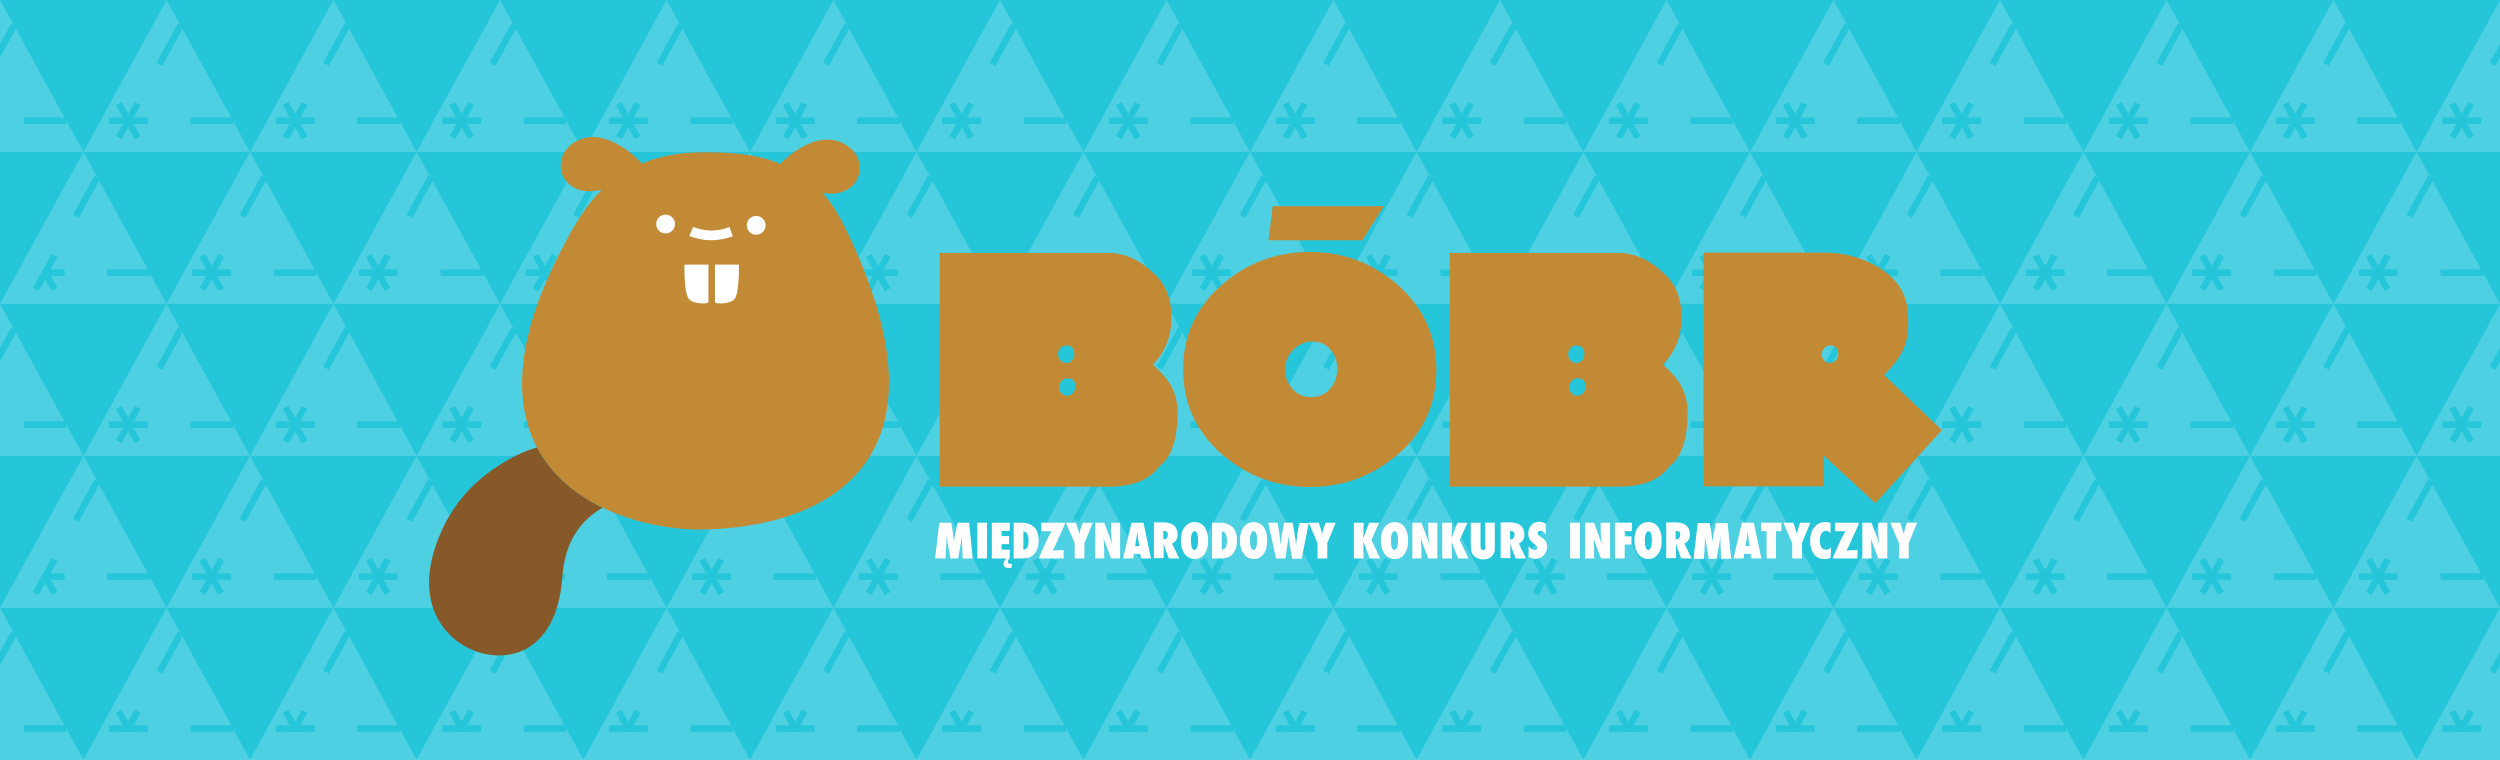 <?xml version="1.0" encoding="utf-8"?>
<!-- Generator: Adobe Illustrator 19.1.0, SVG Export Plug-In . SVG Version: 6.00 Build 0)  -->
<svg version="1.1" xmlns="http://www.w3.org/2000/svg" xmlns:xlink="http://www.w3.org/1999/xlink" x="0px" y="0px"
	 viewBox="0 0 770 234" enable-background="new 0 0 770 234" xml:space="preserve">
<g id="Layer_4">
	<rect fill="#26C6DA" width="770" height="234"/>
	<g>
		<g>
			<polygon fill="#4DD0E1" points="0,0 25.7,46.8 -25.7,46.8 			"/>
			<polygon fill="#4DD0E1" points="770,0 795.7,46.8 744.3,46.8 			"/>
			<polygon fill="#4DD0E1" points="718.7,0 744.3,46.8 693,46.8 			"/>
			<polygon fill="#4DD0E1" points="667.3,0 693,46.8 641.7,46.8 			"/>
			<polygon fill="#4DD0E1" points="616,0 641.7,46.8 590.3,46.8 			"/>
			<polygon fill="#4DD0E1" points="564.7,0 590.3,46.8 539,46.8 			"/>
			<polygon fill="#4DD0E1" points="513.3,0 539,46.8 487.7,46.8 			"/>
			<polygon fill="#4DD0E1" points="462,0 487.7,46.8 436.3,46.8 			"/>
			<polygon fill="#4DD0E1" points="410.7,0 436.3,46.8 385,46.8 			"/>
			<polygon fill="#4DD0E1" points="359.3,0 385,46.8 333.7,46.8 			"/>
			<polygon fill="#4DD0E1" points="308,0 333.7,46.8 282.3,46.8 			"/>
			<polygon fill="#4DD0E1" points="256.7,0 282.3,46.8 231,46.8 			"/>
			<polygon fill="#4DD0E1" points="205.3,0 231,46.8 179.7,46.8 			"/>
			<polygon fill="#4DD0E1" points="154,0 179.7,46.8 128.3,46.8 			"/>
			<polygon fill="#4DD0E1" points="102.7,0 128.3,46.8 77,46.8 			"/>
			<polygon fill="#4DD0E1" points="51.3,0 77,46.8 25.7,46.8 			"/>
		</g>
		<g>
			<polygon fill="#4DD0E1" points="744.3,46.8 770,93.6 718.7,93.6 			"/>
			<polygon fill="#4DD0E1" points="693,46.8 718.7,93.6 667.3,93.6 			"/>
			<polygon fill="#4DD0E1" points="641.7,46.8 667.3,93.6 616,93.6 			"/>
			<polygon fill="#4DD0E1" points="590.3,46.8 616,93.6 564.7,93.6 			"/>
			<polygon fill="#4DD0E1" points="539,46.8 564.7,93.6 513.3,93.6 			"/>
			<polygon fill="#4DD0E1" points="487.7,46.8 513.3,93.6 462,93.6 			"/>
			<polygon fill="#4DD0E1" points="436.3,46.8 462,93.6 410.7,93.6 			"/>
			<polygon fill="#4DD0E1" points="385,46.8 410.7,93.6 359.3,93.6 			"/>
			<polygon fill="#4DD0E1" points="333.7,46.8 359.3,93.6 308,93.6 			"/>
			<polygon fill="#4DD0E1" points="282.3,46.8 308,93.6 256.7,93.6 			"/>
			<polygon fill="#4DD0E1" points="231,46.8 256.7,93.6 205.3,93.6 			"/>
			<polygon fill="#4DD0E1" points="179.7,46.8 205.3,93.6 154,93.6 			"/>
			<polygon fill="#4DD0E1" points="128.3,46.8 154,93.6 102.7,93.6 			"/>
			<polygon fill="#4DD0E1" points="77,46.8 102.7,93.6 51.3,93.6 			"/>
			<polygon fill="#4DD0E1" points="25.7,46.8 51.3,93.6 0,93.6 			"/>
		</g>
		<g>
			<polygon fill="#4DD0E1" points="0,93.6 25.7,140.4 -25.7,140.4 			"/>
			<polygon fill="#4DD0E1" points="770,93.6 795.7,140.4 744.3,140.4 			"/>
			<polygon fill="#4DD0E1" points="718.7,93.6 744.3,140.4 693,140.4 			"/>
			<polygon fill="#4DD0E1" points="667.3,93.6 693,140.4 641.7,140.4 			"/>
			<polygon fill="#4DD0E1" points="616,93.6 641.7,140.4 590.3,140.4 			"/>
			<polygon fill="#4DD0E1" points="564.7,93.6 590.3,140.4 539,140.4 			"/>
			<polygon fill="#4DD0E1" points="513.3,93.6 539,140.4 487.7,140.4 			"/>
			<polygon fill="#4DD0E1" points="462,93.6 487.7,140.4 436.3,140.4 			"/>
			<polygon fill="#4DD0E1" points="410.7,93.6 436.3,140.4 385,140.4 			"/>
			<polygon fill="#4DD0E1" points="359.3,93.6 385,140.4 333.7,140.4 			"/>
			<polygon fill="#4DD0E1" points="308,93.6 333.7,140.4 282.3,140.4 			"/>
			<polygon fill="#4DD0E1" points="256.7,93.6 282.3,140.4 231,140.4 			"/>
			<polygon fill="#4DD0E1" points="205.3,93.6 231,140.4 179.7,140.4 			"/>
			<polygon fill="#4DD0E1" points="154,93.6 179.7,140.4 128.3,140.4 			"/>
			<polygon fill="#4DD0E1" points="102.7,93.6 128.3,140.4 77,140.4 			"/>
			<polygon fill="#4DD0E1" points="51.3,93.6 77,140.4 25.7,140.4 			"/>
		</g>
		<g>
			<polygon fill="#4DD0E1" points="744.3,140.4 770,187.2 718.7,187.2 			"/>
			<polygon fill="#4DD0E1" points="693,140.4 718.7,187.2 667.3,187.2 			"/>
			<polygon fill="#4DD0E1" points="641.7,140.4 667.3,187.2 616,187.2 			"/>
			<polygon fill="#4DD0E1" points="590.3,140.4 616,187.2 564.7,187.2 			"/>
			<polygon fill="#4DD0E1" points="539,140.4 564.7,187.2 513.3,187.2 			"/>
			<polygon fill="#4DD0E1" points="487.7,140.4 513.3,187.2 462,187.2 			"/>
			<polygon fill="#4DD0E1" points="436.3,140.4 462,187.2 410.7,187.2 			"/>
			<polygon fill="#4DD0E1" points="385,140.4 410.7,187.2 359.3,187.2 			"/>
			<polygon fill="#4DD0E1" points="333.7,140.4 359.3,187.2 308,187.2 			"/>
			<polygon fill="#4DD0E1" points="282.3,140.4 308,187.2 256.7,187.2 			"/>
			<polygon fill="#4DD0E1" points="231,140.4 256.7,187.2 205.3,187.2 			"/>
			<polygon fill="#4DD0E1" points="179.7,140.4 205.3,187.2 154,187.2 			"/>
			<polygon fill="#4DD0E1" points="128.3,140.4 154,187.2 102.7,187.2 			"/>
			<polygon fill="#4DD0E1" points="77,140.4 102.7,187.2 51.3,187.2 			"/>
			<polygon fill="#4DD0E1" points="25.7,140.4 51.3,187.2 0,187.2 			"/>
		</g>
		<g>
			<polygon fill="#4DD0E1" points="0,187.2 25.7,234 -25.7,234 			"/>
			<polygon fill="#4DD0E1" points="770,187.2 795.7,234 744.3,234 			"/>
			<polygon fill="#4DD0E1" points="718.7,187.2 744.3,234 693,234 			"/>
			<polygon fill="#4DD0E1" points="667.3,187.2 693,234 641.7,234 			"/>
			<polygon fill="#4DD0E1" points="616,187.2 641.7,234 590.3,234 			"/>
			<polygon fill="#4DD0E1" points="564.7,187.2 590.3,234 539,234 			"/>
			<polygon fill="#4DD0E1" points="513.3,187.2 539,234 487.7,234 			"/>
			<polygon fill="#4DD0E1" points="462,187.2 487.7,234 436.3,234 			"/>
			<polygon fill="#4DD0E1" points="410.7,187.2 436.3,234 385,234 			"/>
			<polygon fill="#4DD0E1" points="359.3,187.2 385,234 333.7,234 			"/>
			<polygon fill="#4DD0E1" points="308,187.2 333.7,234 282.3,234 			"/>
			<polygon fill="#4DD0E1" points="256.7,187.2 282.3,234 231,234 			"/>
			<polygon fill="#4DD0E1" points="205.3,187.2 231,234 179.7,234 			"/>
			<polygon fill="#4DD0E1" points="154,187.2 179.7,234 128.3,234 			"/>
			<polygon fill="#4DD0E1" points="102.7,187.2 128.3,234 77,234 			"/>
			<polygon fill="#4DD0E1" points="51.3,187.2 77,234 25.7,234 			"/>
		</g>
	</g>
	<g>
		<g>
			<g>
				<g>
					
						<line fill="none" stroke="#26C6DA" stroke-width="2" stroke-miterlimit="10" stroke-dasharray="13.792,13.792" x1="23.4" y1="7.7" x2="33.3" y2="25.8"/>
					<polyline fill="none" stroke="#26C6DA" stroke-width="2" stroke-miterlimit="10" points="36.6,31.9 39.5,37.2 33.5,37.2 					
						"/>
					
						<line fill="none" stroke="#26C6DA" stroke-width="2" stroke-miterlimit="10" stroke-dasharray="13.111,13.111" x1="20.4" y1="37.2" x2="0.8" y2="37.2"/>
					
						<line fill="none" stroke="#26C6DA" stroke-width="2" stroke-miterlimit="10" stroke-dasharray="13.792,13.792" x1="-2.3" y1="19.8" x2="7.7" y2="1.7"/>
				</g>
			</g>
			<g>
				<g>
					<polyline fill="none" stroke="#26C6DA" stroke-width="2" stroke-miterlimit="10" points="764.2,37.2 758.2,37.2 761.1,31.9 
											"/>
					
						<line fill="none" stroke="#26C6DA" stroke-width="2" stroke-miterlimit="10" stroke-dasharray="13.792,13.792" x1="767.7" y1="19.8" x2="777.7" y2="1.7"/>
				</g>
			</g>
			<g>
				<g>
					
						<line fill="none" stroke="#26C6DA" stroke-width="2" stroke-miterlimit="10" stroke-dasharray="13.792,13.792" x1="742.1" y1="7.7" x2="752" y2="25.8"/>
					<polyline fill="none" stroke="#26C6DA" stroke-width="2" stroke-miterlimit="10" points="755.3,31.9 758.2,37.2 752.2,37.2 
											"/>
					
						<line fill="none" stroke="#26C6DA" stroke-width="2" stroke-miterlimit="10" stroke-dasharray="13.111,13.111" x1="739.1" y1="37.2" x2="719.4" y2="37.2"/>
					<polyline fill="none" stroke="#26C6DA" stroke-width="2" stroke-miterlimit="10" points="712.9,37.2 706.9,37.2 709.8,31.9 
											"/>
					
						<line fill="none" stroke="#26C6DA" stroke-width="2" stroke-miterlimit="10" stroke-dasharray="13.792,13.792" x1="716.4" y1="19.8" x2="726.3" y2="1.7"/>
				</g>
			</g>
			<g>
				<g>
					
						<line fill="none" stroke="#26C6DA" stroke-width="2" stroke-miterlimit="10" stroke-dasharray="13.792,13.792" x1="690.7" y1="7.7" x2="700.7" y2="25.8"/>
					<polyline fill="none" stroke="#26C6DA" stroke-width="2" stroke-miterlimit="10" points="704,31.9 706.9,37.2 700.9,37.2 					
						"/>
					
						<line fill="none" stroke="#26C6DA" stroke-width="2" stroke-miterlimit="10" stroke-dasharray="13.111,13.111" x1="687.8" y1="37.2" x2="668.1" y2="37.2"/>
					<polyline fill="none" stroke="#26C6DA" stroke-width="2" stroke-miterlimit="10" points="661.5,37.2 655.5,37.2 658.4,31.9 
											"/>
					
						<line fill="none" stroke="#26C6DA" stroke-width="2" stroke-miterlimit="10" stroke-dasharray="13.792,13.792" x1="665.1" y1="19.8" x2="675" y2="1.7"/>
				</g>
			</g>
			<g>
				<g>
					
						<line fill="none" stroke="#26C6DA" stroke-width="2" stroke-miterlimit="10" stroke-dasharray="13.792,13.792" x1="639.4" y1="7.7" x2="649.3" y2="25.8"/>
					<polyline fill="none" stroke="#26C6DA" stroke-width="2" stroke-miterlimit="10" points="652.6,31.9 655.5,37.2 649.5,37.2 
											"/>
					
						<line fill="none" stroke="#26C6DA" stroke-width="2" stroke-miterlimit="10" stroke-dasharray="13.111,13.111" x1="636.4" y1="37.2" x2="616.8" y2="37.2"/>
					<polyline fill="none" stroke="#26C6DA" stroke-width="2" stroke-miterlimit="10" points="610.2,37.2 604.2,37.2 607.1,31.9 
											"/>
					
						<line fill="none" stroke="#26C6DA" stroke-width="2" stroke-miterlimit="10" stroke-dasharray="13.792,13.792" x1="613.7" y1="19.8" x2="623.7" y2="1.7"/>
				</g>
			</g>
			<g>
				<g>
					
						<line fill="none" stroke="#26C6DA" stroke-width="2" stroke-miterlimit="10" stroke-dasharray="13.792,13.792" x1="588.1" y1="7.7" x2="598" y2="25.8"/>
					<polyline fill="none" stroke="#26C6DA" stroke-width="2" stroke-miterlimit="10" points="601.3,31.9 604.2,37.2 598.2,37.2 
											"/>
					
						<line fill="none" stroke="#26C6DA" stroke-width="2" stroke-miterlimit="10" stroke-dasharray="13.111,13.111" x1="585.1" y1="37.2" x2="565.4" y2="37.2"/>
					<polyline fill="none" stroke="#26C6DA" stroke-width="2" stroke-miterlimit="10" points="558.9,37.2 552.9,37.2 555.8,31.9 
											"/>
					
						<line fill="none" stroke="#26C6DA" stroke-width="2" stroke-miterlimit="10" stroke-dasharray="13.792,13.792" x1="562.4" y1="19.8" x2="572.3" y2="1.7"/>
				</g>
			</g>
			<g>
				<g>
					
						<line fill="none" stroke="#26C6DA" stroke-width="2" stroke-miterlimit="10" stroke-dasharray="13.792,13.792" x1="536.7" y1="7.7" x2="546.7" y2="25.8"/>
					<polyline fill="none" stroke="#26C6DA" stroke-width="2" stroke-miterlimit="10" points="550,31.9 552.9,37.2 546.9,37.2 					
						"/>
					
						<line fill="none" stroke="#26C6DA" stroke-width="2" stroke-miterlimit="10" stroke-dasharray="13.111,13.111" x1="533.8" y1="37.2" x2="514.1" y2="37.2"/>
					<polyline fill="none" stroke="#26C6DA" stroke-width="2" stroke-miterlimit="10" points="507.5,37.2 501.5,37.2 504.4,31.9 
											"/>
					
						<line fill="none" stroke="#26C6DA" stroke-width="2" stroke-miterlimit="10" stroke-dasharray="13.792,13.792" x1="511.1" y1="19.8" x2="521" y2="1.7"/>
				</g>
			</g>
			<g>
				<g>
					
						<line fill="none" stroke="#26C6DA" stroke-width="2" stroke-miterlimit="10" stroke-dasharray="13.792,13.792" x1="485.4" y1="7.7" x2="495.3" y2="25.8"/>
					<polyline fill="none" stroke="#26C6DA" stroke-width="2" stroke-miterlimit="10" points="498.6,31.9 501.5,37.2 495.5,37.2 
											"/>
					
						<line fill="none" stroke="#26C6DA" stroke-width="2" stroke-miterlimit="10" stroke-dasharray="13.111,13.111" x1="482.4" y1="37.2" x2="462.8" y2="37.2"/>
					<polyline fill="none" stroke="#26C6DA" stroke-width="2" stroke-miterlimit="10" points="456.2,37.2 450.2,37.2 453.1,31.9 
											"/>
					
						<line fill="none" stroke="#26C6DA" stroke-width="2" stroke-miterlimit="10" stroke-dasharray="13.792,13.792" x1="459.7" y1="19.8" x2="469.7" y2="1.7"/>
				</g>
			</g>
			<g>
				<g>
					
						<line fill="none" stroke="#26C6DA" stroke-width="2" stroke-miterlimit="10" stroke-dasharray="13.792,13.792" x1="434.1" y1="7.7" x2="444" y2="25.8"/>
					<polyline fill="none" stroke="#26C6DA" stroke-width="2" stroke-miterlimit="10" points="447.3,31.9 450.2,37.2 444.2,37.2 
											"/>
					
						<line fill="none" stroke="#26C6DA" stroke-width="2" stroke-miterlimit="10" stroke-dasharray="13.111,13.111" x1="431.1" y1="37.2" x2="411.4" y2="37.2"/>
					<polyline fill="none" stroke="#26C6DA" stroke-width="2" stroke-miterlimit="10" points="404.9,37.2 398.9,37.2 401.8,31.9 
											"/>
					
						<line fill="none" stroke="#26C6DA" stroke-width="2" stroke-miterlimit="10" stroke-dasharray="13.792,13.792" x1="408.4" y1="19.8" x2="418.3" y2="1.7"/>
				</g>
			</g>
			<g>
				<g>
					
						<line fill="none" stroke="#26C6DA" stroke-width="2" stroke-miterlimit="10" stroke-dasharray="13.792,13.792" x1="382.7" y1="7.7" x2="392.7" y2="25.8"/>
					<polyline fill="none" stroke="#26C6DA" stroke-width="2" stroke-miterlimit="10" points="396,31.9 398.9,37.2 392.9,37.2 					
						"/>
					
						<line fill="none" stroke="#26C6DA" stroke-width="2" stroke-miterlimit="10" stroke-dasharray="13.111,13.111" x1="379.8" y1="37.2" x2="360.1" y2="37.2"/>
					<polyline fill="none" stroke="#26C6DA" stroke-width="2" stroke-miterlimit="10" points="353.5,37.2 347.5,37.2 350.4,31.9 
											"/>
					
						<line fill="none" stroke="#26C6DA" stroke-width="2" stroke-miterlimit="10" stroke-dasharray="13.792,13.792" x1="357.1" y1="19.8" x2="367" y2="1.7"/>
				</g>
			</g>
			<g>
				<g>
					
						<line fill="none" stroke="#26C6DA" stroke-width="2" stroke-miterlimit="10" stroke-dasharray="13.792,13.792" x1="331.4" y1="7.7" x2="341.3" y2="25.8"/>
					<polyline fill="none" stroke="#26C6DA" stroke-width="2" stroke-miterlimit="10" points="344.6,31.9 347.5,37.2 341.5,37.2 
											"/>
					
						<line fill="none" stroke="#26C6DA" stroke-width="2" stroke-miterlimit="10" stroke-dasharray="13.111,13.111" x1="328.4" y1="37.2" x2="308.8" y2="37.2"/>
					<polyline fill="none" stroke="#26C6DA" stroke-width="2" stroke-miterlimit="10" points="302.2,37.2 296.2,37.2 299.1,31.9 
											"/>
					
						<line fill="none" stroke="#26C6DA" stroke-width="2" stroke-miterlimit="10" stroke-dasharray="13.792,13.792" x1="305.7" y1="19.8" x2="315.7" y2="1.7"/>
				</g>
			</g>
			<g>
				<g>
					
						<line fill="none" stroke="#26C6DA" stroke-width="2" stroke-miterlimit="10" stroke-dasharray="13.792,13.792" x1="280.1" y1="7.7" x2="290" y2="25.8"/>
					<polyline fill="none" stroke="#26C6DA" stroke-width="2" stroke-miterlimit="10" points="293.3,31.9 296.2,37.2 290.2,37.2 
											"/>
					
						<line fill="none" stroke="#26C6DA" stroke-width="2" stroke-miterlimit="10" stroke-dasharray="13.111,13.111" x1="277.1" y1="37.2" x2="257.4" y2="37.2"/>
					<polyline fill="none" stroke="#26C6DA" stroke-width="2" stroke-miterlimit="10" points="250.9,37.2 244.9,37.2 247.8,31.9 
											"/>
					
						<line fill="none" stroke="#26C6DA" stroke-width="2" stroke-miterlimit="10" stroke-dasharray="13.792,13.792" x1="254.4" y1="19.8" x2="264.3" y2="1.7"/>
				</g>
			</g>
			<g>
				<g>
					
						<line fill="none" stroke="#26C6DA" stroke-width="2" stroke-miterlimit="10" stroke-dasharray="13.792,13.792" x1="228.7" y1="7.7" x2="238.7" y2="25.8"/>
					<polyline fill="none" stroke="#26C6DA" stroke-width="2" stroke-miterlimit="10" points="242,31.9 244.9,37.2 238.9,37.2 					
						"/>
					
						<line fill="none" stroke="#26C6DA" stroke-width="2" stroke-miterlimit="10" stroke-dasharray="13.111,13.111" x1="225.8" y1="37.2" x2="206.1" y2="37.2"/>
					<polyline fill="none" stroke="#26C6DA" stroke-width="2" stroke-miterlimit="10" points="199.5,37.2 193.5,37.2 196.4,31.9 
											"/>
					
						<line fill="none" stroke="#26C6DA" stroke-width="2" stroke-miterlimit="10" stroke-dasharray="13.792,13.792" x1="203.1" y1="19.8" x2="213" y2="1.7"/>
				</g>
			</g>
			<g>
				<g>
					
						<line fill="none" stroke="#26C6DA" stroke-width="2" stroke-miterlimit="10" stroke-dasharray="13.792,13.792" x1="177.4" y1="7.7" x2="187.3" y2="25.8"/>
					<polyline fill="none" stroke="#26C6DA" stroke-width="2" stroke-miterlimit="10" points="190.6,31.9 193.5,37.2 187.5,37.2 
											"/>
					
						<line fill="none" stroke="#26C6DA" stroke-width="2" stroke-miterlimit="10" stroke-dasharray="13.111,13.111" x1="174.4" y1="37.2" x2="154.8" y2="37.2"/>
					<polyline fill="none" stroke="#26C6DA" stroke-width="2" stroke-miterlimit="10" points="148.2,37.2 142.2,37.2 145.1,31.9 
											"/>
					
						<line fill="none" stroke="#26C6DA" stroke-width="2" stroke-miterlimit="10" stroke-dasharray="13.792,13.792" x1="151.7" y1="19.8" x2="161.7" y2="1.7"/>
				</g>
			</g>
			<g>
				<g>
					
						<line fill="none" stroke="#26C6DA" stroke-width="2" stroke-miterlimit="10" stroke-dasharray="13.792,13.792" x1="126.1" y1="7.7" x2="136" y2="25.8"/>
					<polyline fill="none" stroke="#26C6DA" stroke-width="2" stroke-miterlimit="10" points="139.3,31.9 142.2,37.2 136.2,37.2 
											"/>
					
						<line fill="none" stroke="#26C6DA" stroke-width="2" stroke-miterlimit="10" stroke-dasharray="13.111,13.111" x1="123.1" y1="37.2" x2="103.4" y2="37.2"/>
					<polyline fill="none" stroke="#26C6DA" stroke-width="2" stroke-miterlimit="10" points="96.9,37.2 90.9,37.2 93.8,31.9 					
						"/>
					
						<line fill="none" stroke="#26C6DA" stroke-width="2" stroke-miterlimit="10" stroke-dasharray="13.792,13.792" x1="100.4" y1="19.8" x2="110.3" y2="1.7"/>
				</g>
			</g>
			<g>
				<g>
					
						<line fill="none" stroke="#26C6DA" stroke-width="2" stroke-miterlimit="10" stroke-dasharray="13.792,13.792" x1="74.7" y1="7.7" x2="84.7" y2="25.8"/>
					<polyline fill="none" stroke="#26C6DA" stroke-width="2" stroke-miterlimit="10" points="88,31.9 90.9,37.2 84.9,37.2 					"/>
					
						<line fill="none" stroke="#26C6DA" stroke-width="2" stroke-miterlimit="10" stroke-dasharray="13.111,13.111" x1="71.8" y1="37.2" x2="52.1" y2="37.2"/>
					<polyline fill="none" stroke="#26C6DA" stroke-width="2" stroke-miterlimit="10" points="45.5,37.2 39.5,37.2 42.4,31.9 					
						"/>
					
						<line fill="none" stroke="#26C6DA" stroke-width="2" stroke-miterlimit="10" stroke-dasharray="13.792,13.792" x1="49.1" y1="19.8" x2="59" y2="1.7"/>
				</g>
			</g>
		</g>
		<g>
			<g>
				<g>
					<polyline fill="none" stroke="#26C6DA" stroke-width="2" stroke-miterlimit="10" points="755.3,42.4 758.2,37.2 761.1,42.4 
											"/>
					
						<line fill="none" stroke="#26C6DA" stroke-width="2" stroke-miterlimit="10" stroke-dasharray="13.792,13.792" x1="767.7" y1="54.5" x2="777.7" y2="72.6"/>
					
						<line fill="none" stroke="#26C6DA" stroke-width="2" stroke-miterlimit="10" stroke-dasharray="13.111,13.111" x1="764.8" y1="84" x2="745.1" y2="84"/>
					<polyline fill="none" stroke="#26C6DA" stroke-width="2" stroke-miterlimit="10" points="738.5,84 732.5,84 735.4,78.7 					
						"/>
					
						<line fill="none" stroke="#26C6DA" stroke-width="2" stroke-miterlimit="10" stroke-dasharray="13.792,13.792" x1="742.1" y1="66.6" x2="752" y2="48.5"/>
				</g>
			</g>
			<g>
				<g>
					<polyline fill="none" stroke="#26C6DA" stroke-width="2" stroke-miterlimit="10" points="704,42.4 706.9,37.2 709.8,42.4 					
						"/>
					
						<line fill="none" stroke="#26C6DA" stroke-width="2" stroke-miterlimit="10" stroke-dasharray="13.792,13.792" x1="716.4" y1="54.5" x2="726.3" y2="72.6"/>
					<polyline fill="none" stroke="#26C6DA" stroke-width="2" stroke-miterlimit="10" points="729.6,78.7 732.5,84 726.5,84 					
						"/>
					
						<line fill="none" stroke="#26C6DA" stroke-width="2" stroke-miterlimit="10" stroke-dasharray="13.111,13.111" x1="713.4" y1="84" x2="693.8" y2="84"/>
					<polyline fill="none" stroke="#26C6DA" stroke-width="2" stroke-miterlimit="10" points="687.2,84 681.2,84 684.1,78.7 					
						"/>
					
						<line fill="none" stroke="#26C6DA" stroke-width="2" stroke-miterlimit="10" stroke-dasharray="13.792,13.792" x1="690.7" y1="66.6" x2="700.7" y2="48.5"/>
				</g>
			</g>
			<g>
				<g>
					<polyline fill="none" stroke="#26C6DA" stroke-width="2" stroke-miterlimit="10" points="652.6,42.4 655.5,37.2 658.4,42.4 
											"/>
					
						<line fill="none" stroke="#26C6DA" stroke-width="2" stroke-miterlimit="10" stroke-dasharray="13.792,13.792" x1="665.1" y1="54.5" x2="675" y2="72.6"/>
					<polyline fill="none" stroke="#26C6DA" stroke-width="2" stroke-miterlimit="10" points="678.3,78.7 681.2,84 675.2,84 					
						"/>
					
						<line fill="none" stroke="#26C6DA" stroke-width="2" stroke-miterlimit="10" stroke-dasharray="13.111,13.111" x1="662.1" y1="84" x2="642.4" y2="84"/>
					<polyline fill="none" stroke="#26C6DA" stroke-width="2" stroke-miterlimit="10" points="635.9,84 629.9,84 632.8,78.7 					
						"/>
					
						<line fill="none" stroke="#26C6DA" stroke-width="2" stroke-miterlimit="10" stroke-dasharray="13.792,13.792" x1="639.4" y1="66.6" x2="649.3" y2="48.5"/>
				</g>
			</g>
			<g>
				<g>
					<polyline fill="none" stroke="#26C6DA" stroke-width="2" stroke-miterlimit="10" points="601.3,42.4 604.2,37.2 607.1,42.4 
											"/>
					
						<line fill="none" stroke="#26C6DA" stroke-width="2" stroke-miterlimit="10" stroke-dasharray="13.792,13.792" x1="613.7" y1="54.5" x2="623.7" y2="72.6"/>
					<polyline fill="none" stroke="#26C6DA" stroke-width="2" stroke-miterlimit="10" points="627,78.7 629.9,84 623.9,84 					"/>
					
						<line fill="none" stroke="#26C6DA" stroke-width="2" stroke-miterlimit="10" stroke-dasharray="13.111,13.111" x1="610.8" y1="84" x2="591.1" y2="84"/>
					<polyline fill="none" stroke="#26C6DA" stroke-width="2" stroke-miterlimit="10" points="584.5,84 578.5,84 581.4,78.7 					
						"/>
					
						<line fill="none" stroke="#26C6DA" stroke-width="2" stroke-miterlimit="10" stroke-dasharray="13.792,13.792" x1="588.1" y1="66.6" x2="598" y2="48.5"/>
				</g>
			</g>
			<g>
				<g>
					<polyline fill="none" stroke="#26C6DA" stroke-width="2" stroke-miterlimit="10" points="550,42.4 552.9,37.2 555.8,42.4 					
						"/>
					
						<line fill="none" stroke="#26C6DA" stroke-width="2" stroke-miterlimit="10" stroke-dasharray="13.792,13.792" x1="562.4" y1="54.5" x2="572.3" y2="72.6"/>
					<polyline fill="none" stroke="#26C6DA" stroke-width="2" stroke-miterlimit="10" points="575.6,78.7 578.5,84 572.5,84 					
						"/>
					
						<line fill="none" stroke="#26C6DA" stroke-width="2" stroke-miterlimit="10" stroke-dasharray="13.111,13.111" x1="559.4" y1="84" x2="539.8" y2="84"/>
					<polyline fill="none" stroke="#26C6DA" stroke-width="2" stroke-miterlimit="10" points="533.2,84 527.2,84 530.1,78.7 					
						"/>
					
						<line fill="none" stroke="#26C6DA" stroke-width="2" stroke-miterlimit="10" stroke-dasharray="13.792,13.792" x1="536.7" y1="66.6" x2="546.7" y2="48.5"/>
				</g>
			</g>
			<g>
				<g>
					<polyline fill="none" stroke="#26C6DA" stroke-width="2" stroke-miterlimit="10" points="498.6,42.4 501.5,37.2 504.4,42.4 
											"/>
					
						<line fill="none" stroke="#26C6DA" stroke-width="2" stroke-miterlimit="10" stroke-dasharray="13.792,13.792" x1="511.1" y1="54.5" x2="521" y2="72.6"/>
					<polyline fill="none" stroke="#26C6DA" stroke-width="2" stroke-miterlimit="10" points="524.3,78.7 527.2,84 521.2,84 					
						"/>
					
						<line fill="none" stroke="#26C6DA" stroke-width="2" stroke-miterlimit="10" stroke-dasharray="13.111,13.111" x1="508.1" y1="84" x2="488.4" y2="84"/>
					<polyline fill="none" stroke="#26C6DA" stroke-width="2" stroke-miterlimit="10" points="481.9,84 475.9,84 478.8,78.7 					
						"/>
					
						<line fill="none" stroke="#26C6DA" stroke-width="2" stroke-miterlimit="10" stroke-dasharray="13.792,13.792" x1="485.4" y1="66.6" x2="495.3" y2="48.5"/>
				</g>
			</g>
			<g>
				<g>
					<polyline fill="none" stroke="#26C6DA" stroke-width="2" stroke-miterlimit="10" points="447.3,42.4 450.2,37.2 453.1,42.4 
											"/>
					
						<line fill="none" stroke="#26C6DA" stroke-width="2" stroke-miterlimit="10" stroke-dasharray="13.792,13.792" x1="459.7" y1="54.5" x2="469.7" y2="72.6"/>
					<polyline fill="none" stroke="#26C6DA" stroke-width="2" stroke-miterlimit="10" points="473,78.7 475.9,84 469.9,84 					"/>
					
						<line fill="none" stroke="#26C6DA" stroke-width="2" stroke-miterlimit="10" stroke-dasharray="13.111,13.111" x1="456.8" y1="84" x2="437.1" y2="84"/>
					<polyline fill="none" stroke="#26C6DA" stroke-width="2" stroke-miterlimit="10" points="430.5,84 424.5,84 427.4,78.7 					
						"/>
					
						<line fill="none" stroke="#26C6DA" stroke-width="2" stroke-miterlimit="10" stroke-dasharray="13.792,13.792" x1="434.1" y1="66.6" x2="444" y2="48.5"/>
				</g>
			</g>
			<g>
				<g>
					<polyline fill="none" stroke="#26C6DA" stroke-width="2" stroke-miterlimit="10" points="396,42.4 398.9,37.2 401.8,42.4 					
						"/>
					
						<line fill="none" stroke="#26C6DA" stroke-width="2" stroke-miterlimit="10" stroke-dasharray="13.792,13.792" x1="408.4" y1="54.5" x2="418.3" y2="72.6"/>
					<polyline fill="none" stroke="#26C6DA" stroke-width="2" stroke-miterlimit="10" points="421.6,78.7 424.5,84 418.5,84 					
						"/>
					
						<line fill="none" stroke="#26C6DA" stroke-width="2" stroke-miterlimit="10" stroke-dasharray="13.111,13.111" x1="405.4" y1="84" x2="385.8" y2="84"/>
					<polyline fill="none" stroke="#26C6DA" stroke-width="2" stroke-miterlimit="10" points="379.2,84 373.2,84 376.1,78.7 					
						"/>
					
						<line fill="none" stroke="#26C6DA" stroke-width="2" stroke-miterlimit="10" stroke-dasharray="13.792,13.792" x1="382.7" y1="66.6" x2="392.7" y2="48.5"/>
				</g>
			</g>
			<g>
				<g>
					<polyline fill="none" stroke="#26C6DA" stroke-width="2" stroke-miterlimit="10" points="344.6,42.4 347.5,37.2 350.4,42.4 
											"/>
					
						<line fill="none" stroke="#26C6DA" stroke-width="2" stroke-miterlimit="10" stroke-dasharray="13.792,13.792" x1="357.1" y1="54.5" x2="367" y2="72.6"/>
					<polyline fill="none" stroke="#26C6DA" stroke-width="2" stroke-miterlimit="10" points="370.3,78.7 373.2,84 367.2,84 					
						"/>
					
						<line fill="none" stroke="#26C6DA" stroke-width="2" stroke-miterlimit="10" stroke-dasharray="13.111,13.111" x1="354.1" y1="84" x2="334.4" y2="84"/>
					<polyline fill="none" stroke="#26C6DA" stroke-width="2" stroke-miterlimit="10" points="327.9,84 321.9,84 324.8,78.7 					
						"/>
					
						<line fill="none" stroke="#26C6DA" stroke-width="2" stroke-miterlimit="10" stroke-dasharray="13.792,13.792" x1="331.4" y1="66.6" x2="341.3" y2="48.5"/>
				</g>
			</g>
			<g>
				<g>
					<polyline fill="none" stroke="#26C6DA" stroke-width="2" stroke-miterlimit="10" points="293.3,42.4 296.2,37.2 299.1,42.4 
											"/>
					
						<line fill="none" stroke="#26C6DA" stroke-width="2" stroke-miterlimit="10" stroke-dasharray="13.792,13.792" x1="305.7" y1="54.5" x2="315.7" y2="72.6"/>
					<polyline fill="none" stroke="#26C6DA" stroke-width="2" stroke-miterlimit="10" points="319,78.7 321.9,84 315.9,84 					"/>
					
						<line fill="none" stroke="#26C6DA" stroke-width="2" stroke-miterlimit="10" stroke-dasharray="13.111,13.111" x1="302.8" y1="84" x2="283.1" y2="84"/>
					<polyline fill="none" stroke="#26C6DA" stroke-width="2" stroke-miterlimit="10" points="276.5,84 270.5,84 273.4,78.7 					
						"/>
					
						<line fill="none" stroke="#26C6DA" stroke-width="2" stroke-miterlimit="10" stroke-dasharray="13.792,13.792" x1="280.1" y1="66.6" x2="290" y2="48.5"/>
				</g>
			</g>
			<g>
				<g>
					<polyline fill="none" stroke="#26C6DA" stroke-width="2" stroke-miterlimit="10" points="242,42.4 244.9,37.2 247.8,42.4 					
						"/>
					
						<line fill="none" stroke="#26C6DA" stroke-width="2" stroke-miterlimit="10" stroke-dasharray="13.792,13.792" x1="254.4" y1="54.5" x2="264.3" y2="72.6"/>
					<polyline fill="none" stroke="#26C6DA" stroke-width="2" stroke-miterlimit="10" points="267.6,78.7 270.5,84 264.5,84 					
						"/>
					
						<line fill="none" stroke="#26C6DA" stroke-width="2" stroke-miterlimit="10" stroke-dasharray="13.111,13.111" x1="251.4" y1="84" x2="231.8" y2="84"/>
					<polyline fill="none" stroke="#26C6DA" stroke-width="2" stroke-miterlimit="10" points="225.2,84 219.2,84 222.1,78.7 					
						"/>
					
						<line fill="none" stroke="#26C6DA" stroke-width="2" stroke-miterlimit="10" stroke-dasharray="13.792,13.792" x1="228.7" y1="66.6" x2="238.7" y2="48.5"/>
				</g>
			</g>
			<g>
				<g>
					<polyline fill="none" stroke="#26C6DA" stroke-width="2" stroke-miterlimit="10" points="190.6,42.4 193.5,37.2 196.4,42.4 
											"/>
					
						<line fill="none" stroke="#26C6DA" stroke-width="2" stroke-miterlimit="10" stroke-dasharray="13.792,13.792" x1="203.1" y1="54.5" x2="213" y2="72.6"/>
					<polyline fill="none" stroke="#26C6DA" stroke-width="2" stroke-miterlimit="10" points="216.3,78.7 219.2,84 213.2,84 					
						"/>
					
						<line fill="none" stroke="#26C6DA" stroke-width="2" stroke-miterlimit="10" stroke-dasharray="13.111,13.111" x1="200.1" y1="84" x2="180.4" y2="84"/>
					<polyline fill="none" stroke="#26C6DA" stroke-width="2" stroke-miterlimit="10" points="173.9,84 167.9,84 170.8,78.7 					
						"/>
					
						<line fill="none" stroke="#26C6DA" stroke-width="2" stroke-miterlimit="10" stroke-dasharray="13.792,13.792" x1="177.4" y1="66.6" x2="187.3" y2="48.5"/>
				</g>
			</g>
			<g>
				<g>
					<polyline fill="none" stroke="#26C6DA" stroke-width="2" stroke-miterlimit="10" points="139.3,42.4 142.2,37.2 145.1,42.4 
											"/>
					
						<line fill="none" stroke="#26C6DA" stroke-width="2" stroke-miterlimit="10" stroke-dasharray="13.792,13.792" x1="151.7" y1="54.5" x2="161.7" y2="72.6"/>
					<polyline fill="none" stroke="#26C6DA" stroke-width="2" stroke-miterlimit="10" points="165,78.7 167.9,84 161.9,84 					"/>
					
						<line fill="none" stroke="#26C6DA" stroke-width="2" stroke-miterlimit="10" stroke-dasharray="13.111,13.111" x1="148.8" y1="84" x2="129.1" y2="84"/>
					<polyline fill="none" stroke="#26C6DA" stroke-width="2" stroke-miterlimit="10" points="122.5,84 116.5,84 119.4,78.7 					
						"/>
					
						<line fill="none" stroke="#26C6DA" stroke-width="2" stroke-miterlimit="10" stroke-dasharray="13.792,13.792" x1="126.1" y1="66.6" x2="136" y2="48.5"/>
				</g>
			</g>
			<g>
				<g>
					<polyline fill="none" stroke="#26C6DA" stroke-width="2" stroke-miterlimit="10" points="88,42.4 90.9,37.2 93.8,42.4 					"/>
					
						<line fill="none" stroke="#26C6DA" stroke-width="2" stroke-miterlimit="10" stroke-dasharray="13.792,13.792" x1="100.4" y1="54.5" x2="110.3" y2="72.6"/>
					<polyline fill="none" stroke="#26C6DA" stroke-width="2" stroke-miterlimit="10" points="113.6,78.7 116.5,84 110.5,84 					
						"/>
					
						<line fill="none" stroke="#26C6DA" stroke-width="2" stroke-miterlimit="10" stroke-dasharray="13.111,13.111" x1="97.4" y1="84" x2="77.8" y2="84"/>
					<polyline fill="none" stroke="#26C6DA" stroke-width="2" stroke-miterlimit="10" points="71.2,84 65.2,84 68.1,78.7 					"/>
					
						<line fill="none" stroke="#26C6DA" stroke-width="2" stroke-miterlimit="10" stroke-dasharray="13.792,13.792" x1="74.7" y1="66.6" x2="84.7" y2="48.5"/>
				</g>
			</g>
			<g>
				<g>
					<polyline fill="none" stroke="#26C6DA" stroke-width="2" stroke-miterlimit="10" points="36.6,42.4 39.5,37.2 42.4,42.4 					
						"/>
					
						<line fill="none" stroke="#26C6DA" stroke-width="2" stroke-miterlimit="10" stroke-dasharray="13.792,13.792" x1="49.1" y1="54.5" x2="59" y2="72.6"/>
					<polyline fill="none" stroke="#26C6DA" stroke-width="2" stroke-miterlimit="10" points="62.3,78.7 65.2,84 59.2,84 					"/>
					
						<line fill="none" stroke="#26C6DA" stroke-width="2" stroke-miterlimit="10" stroke-dasharray="13.111,13.111" x1="46.1" y1="84" x2="26.4" y2="84"/>
					<polyline fill="none" stroke="#26C6DA" stroke-width="2" stroke-miterlimit="10" points="19.9,84 13.9,84 16.8,78.7 					"/>
					
						<line fill="none" stroke="#26C6DA" stroke-width="2" stroke-miterlimit="10" stroke-dasharray="13.792,13.792" x1="23.4" y1="66.6" x2="33.3" y2="48.5"/>
				</g>
			</g>
		</g>
		<g>
			<g>
				<g>
					<polyline fill="none" stroke="#26C6DA" stroke-width="2" stroke-miterlimit="10" points="11,89.2 13.9,84 16.8,89.2 					"/>
					
						<line fill="none" stroke="#26C6DA" stroke-width="2" stroke-miterlimit="10" stroke-dasharray="13.792,13.792" x1="23.4" y1="101.3" x2="33.3" y2="119.4"/>
					<polyline fill="none" stroke="#26C6DA" stroke-width="2" stroke-miterlimit="10" points="36.6,125.5 39.5,130.8 33.5,130.8 
											"/>
					
						<line fill="none" stroke="#26C6DA" stroke-width="2" stroke-miterlimit="10" stroke-dasharray="13.111,13.111" x1="20.4" y1="130.8" x2="0.8" y2="130.8"/>
					
						<line fill="none" stroke="#26C6DA" stroke-width="2" stroke-miterlimit="10" stroke-dasharray="13.792,13.792" x1="-2.3" y1="113.4" x2="7.7" y2="95.3"/>
				</g>
			</g>
			<g>
				<g>
					<polyline fill="none" stroke="#26C6DA" stroke-width="2" stroke-miterlimit="10" points="764.2,130.8 758.2,130.8 761.1,125.5 
											"/>
					
						<line fill="none" stroke="#26C6DA" stroke-width="2" stroke-miterlimit="10" stroke-dasharray="13.792,13.792" x1="767.7" y1="113.4" x2="777.7" y2="95.3"/>
				</g>
			</g>
			<g>
				<g>
					<polyline fill="none" stroke="#26C6DA" stroke-width="2" stroke-miterlimit="10" points="729.6,89.2 732.5,84 735.4,89.2 					
						"/>
					
						<line fill="none" stroke="#26C6DA" stroke-width="2" stroke-miterlimit="10" stroke-dasharray="13.792,13.792" x1="742.1" y1="101.3" x2="752" y2="119.4"/>
					<polyline fill="none" stroke="#26C6DA" stroke-width="2" stroke-miterlimit="10" points="755.3,125.5 758.2,130.8 752.2,130.8 
											"/>
					
						<line fill="none" stroke="#26C6DA" stroke-width="2" stroke-miterlimit="10" stroke-dasharray="13.111,13.111" x1="739.1" y1="130.8" x2="719.4" y2="130.8"/>
					<polyline fill="none" stroke="#26C6DA" stroke-width="2" stroke-miterlimit="10" points="712.9,130.8 706.9,130.8 709.8,125.5 
											"/>
					
						<line fill="none" stroke="#26C6DA" stroke-width="2" stroke-miterlimit="10" stroke-dasharray="13.792,13.792" x1="716.4" y1="113.4" x2="726.3" y2="95.3"/>
				</g>
			</g>
			<g>
				<g>
					<polyline fill="none" stroke="#26C6DA" stroke-width="2" stroke-miterlimit="10" points="678.3,89.2 681.2,84 684.1,89.2 					
						"/>
					
						<line fill="none" stroke="#26C6DA" stroke-width="2" stroke-miterlimit="10" stroke-dasharray="13.792,13.792" x1="690.7" y1="101.3" x2="700.7" y2="119.4"/>
					<polyline fill="none" stroke="#26C6DA" stroke-width="2" stroke-miterlimit="10" points="704,125.5 706.9,130.8 700.9,130.8 
											"/>
					
						<line fill="none" stroke="#26C6DA" stroke-width="2" stroke-miterlimit="10" stroke-dasharray="13.111,13.111" x1="687.8" y1="130.8" x2="668.1" y2="130.8"/>
					<polyline fill="none" stroke="#26C6DA" stroke-width="2" stroke-miterlimit="10" points="661.5,130.8 655.5,130.8 658.4,125.5 
											"/>
					
						<line fill="none" stroke="#26C6DA" stroke-width="2" stroke-miterlimit="10" stroke-dasharray="13.792,13.792" x1="665.1" y1="113.4" x2="675" y2="95.3"/>
				</g>
			</g>
			<g>
				<g>
					<polyline fill="none" stroke="#26C6DA" stroke-width="2" stroke-miterlimit="10" points="627,89.2 629.9,84 632.8,89.2 					
						"/>
					
						<line fill="none" stroke="#26C6DA" stroke-width="2" stroke-miterlimit="10" stroke-dasharray="13.792,13.792" x1="639.4" y1="101.3" x2="649.3" y2="119.4"/>
					<polyline fill="none" stroke="#26C6DA" stroke-width="2" stroke-miterlimit="10" points="652.6,125.5 655.5,130.8 649.5,130.8 
											"/>
					
						<line fill="none" stroke="#26C6DA" stroke-width="2" stroke-miterlimit="10" stroke-dasharray="13.111,13.111" x1="636.4" y1="130.8" x2="616.8" y2="130.8"/>
					<polyline fill="none" stroke="#26C6DA" stroke-width="2" stroke-miterlimit="10" points="610.2,130.8 604.2,130.8 607.1,125.5 
											"/>
					
						<line fill="none" stroke="#26C6DA" stroke-width="2" stroke-miterlimit="10" stroke-dasharray="13.792,13.792" x1="613.7" y1="113.4" x2="623.7" y2="95.3"/>
				</g>
			</g>
			<g>
				<g>
					<polyline fill="none" stroke="#26C6DA" stroke-width="2" stroke-miterlimit="10" points="575.6,89.2 578.5,84 581.4,89.2 					
						"/>
					
						<line fill="none" stroke="#26C6DA" stroke-width="2" stroke-miterlimit="10" stroke-dasharray="13.792,13.792" x1="588.1" y1="101.3" x2="598" y2="119.4"/>
					<polyline fill="none" stroke="#26C6DA" stroke-width="2" stroke-miterlimit="10" points="601.3,125.5 604.2,130.8 598.2,130.8 
											"/>
					
						<line fill="none" stroke="#26C6DA" stroke-width="2" stroke-miterlimit="10" stroke-dasharray="13.111,13.111" x1="585.1" y1="130.8" x2="565.4" y2="130.8"/>
					<polyline fill="none" stroke="#26C6DA" stroke-width="2" stroke-miterlimit="10" points="558.9,130.8 552.9,130.8 555.8,125.5 
											"/>
					
						<line fill="none" stroke="#26C6DA" stroke-width="2" stroke-miterlimit="10" stroke-dasharray="13.792,13.792" x1="562.4" y1="113.4" x2="572.3" y2="95.3"/>
				</g>
			</g>
			<g>
				<g>
					<polyline fill="none" stroke="#26C6DA" stroke-width="2" stroke-miterlimit="10" points="524.3,89.2 527.2,84 530.1,89.2 					
						"/>
					
						<line fill="none" stroke="#26C6DA" stroke-width="2" stroke-miterlimit="10" stroke-dasharray="13.792,13.792" x1="536.7" y1="101.3" x2="546.7" y2="119.4"/>
					<polyline fill="none" stroke="#26C6DA" stroke-width="2" stroke-miterlimit="10" points="550,125.5 552.9,130.8 546.9,130.8 
											"/>
					
						<line fill="none" stroke="#26C6DA" stroke-width="2" stroke-miterlimit="10" stroke-dasharray="13.111,13.111" x1="533.8" y1="130.8" x2="514.1" y2="130.8"/>
					<polyline fill="none" stroke="#26C6DA" stroke-width="2" stroke-miterlimit="10" points="507.5,130.8 501.5,130.8 504.4,125.5 
											"/>
					
						<line fill="none" stroke="#26C6DA" stroke-width="2" stroke-miterlimit="10" stroke-dasharray="13.792,13.792" x1="511.1" y1="113.4" x2="521" y2="95.3"/>
				</g>
			</g>
			<g>
				<g>
					<polyline fill="none" stroke="#26C6DA" stroke-width="2" stroke-miterlimit="10" points="473,89.2 475.9,84 478.8,89.2 					
						"/>
					
						<line fill="none" stroke="#26C6DA" stroke-width="2" stroke-miterlimit="10" stroke-dasharray="13.792,13.792" x1="485.4" y1="101.3" x2="495.3" y2="119.4"/>
					<polyline fill="none" stroke="#26C6DA" stroke-width="2" stroke-miterlimit="10" points="498.6,125.5 501.5,130.8 495.5,130.8 
											"/>
					
						<line fill="none" stroke="#26C6DA" stroke-width="2" stroke-miterlimit="10" stroke-dasharray="13.111,13.111" x1="482.4" y1="130.8" x2="462.8" y2="130.8"/>
					<polyline fill="none" stroke="#26C6DA" stroke-width="2" stroke-miterlimit="10" points="456.2,130.8 450.2,130.8 453.1,125.5 
											"/>
					
						<line fill="none" stroke="#26C6DA" stroke-width="2" stroke-miterlimit="10" stroke-dasharray="13.792,13.792" x1="459.7" y1="113.4" x2="469.7" y2="95.3"/>
				</g>
			</g>
			<g>
				<g>
					<polyline fill="none" stroke="#26C6DA" stroke-width="2" stroke-miterlimit="10" points="421.6,89.2 424.5,84 427.4,89.2 					
						"/>
					
						<line fill="none" stroke="#26C6DA" stroke-width="2" stroke-miterlimit="10" stroke-dasharray="13.792,13.792" x1="434.1" y1="101.3" x2="444" y2="119.4"/>
					<polyline fill="none" stroke="#26C6DA" stroke-width="2" stroke-miterlimit="10" points="447.3,125.5 450.2,130.8 444.2,130.8 
											"/>
					
						<line fill="none" stroke="#26C6DA" stroke-width="2" stroke-miterlimit="10" stroke-dasharray="13.111,13.111" x1="431.1" y1="130.8" x2="411.4" y2="130.8"/>
					<polyline fill="none" stroke="#26C6DA" stroke-width="2" stroke-miterlimit="10" points="404.9,130.8 398.9,130.8 401.8,125.5 
											"/>
					
						<line fill="none" stroke="#26C6DA" stroke-width="2" stroke-miterlimit="10" stroke-dasharray="13.792,13.792" x1="408.4" y1="113.4" x2="418.3" y2="95.3"/>
				</g>
			</g>
			<g>
				<g>
					<polyline fill="none" stroke="#26C6DA" stroke-width="2" stroke-miterlimit="10" points="370.3,89.2 373.2,84 376.1,89.2 					
						"/>
					
						<line fill="none" stroke="#26C6DA" stroke-width="2" stroke-miterlimit="10" stroke-dasharray="13.792,13.792" x1="382.7" y1="101.3" x2="392.7" y2="119.4"/>
					<polyline fill="none" stroke="#26C6DA" stroke-width="2" stroke-miterlimit="10" points="396,125.5 398.9,130.8 392.9,130.8 
											"/>
					
						<line fill="none" stroke="#26C6DA" stroke-width="2" stroke-miterlimit="10" stroke-dasharray="13.111,13.111" x1="379.8" y1="130.8" x2="360.1" y2="130.8"/>
					<polyline fill="none" stroke="#26C6DA" stroke-width="2" stroke-miterlimit="10" points="353.5,130.8 347.5,130.8 350.4,125.5 
											"/>
					
						<line fill="none" stroke="#26C6DA" stroke-width="2" stroke-miterlimit="10" stroke-dasharray="13.792,13.792" x1="357.1" y1="113.4" x2="367" y2="95.3"/>
				</g>
			</g>
			<g>
				<g>
					<polyline fill="none" stroke="#26C6DA" stroke-width="2" stroke-miterlimit="10" points="319,89.2 321.9,84 324.8,89.2 					
						"/>
					
						<line fill="none" stroke="#26C6DA" stroke-width="2" stroke-miterlimit="10" stroke-dasharray="13.792,13.792" x1="331.4" y1="101.3" x2="341.3" y2="119.4"/>
					<polyline fill="none" stroke="#26C6DA" stroke-width="2" stroke-miterlimit="10" points="344.6,125.5 347.5,130.8 341.5,130.8 
											"/>
					
						<line fill="none" stroke="#26C6DA" stroke-width="2" stroke-miterlimit="10" stroke-dasharray="13.111,13.111" x1="328.4" y1="130.8" x2="308.8" y2="130.8"/>
					<polyline fill="none" stroke="#26C6DA" stroke-width="2" stroke-miterlimit="10" points="302.2,130.8 296.2,130.8 299.1,125.5 
											"/>
					
						<line fill="none" stroke="#26C6DA" stroke-width="2" stroke-miterlimit="10" stroke-dasharray="13.792,13.792" x1="305.7" y1="113.4" x2="315.7" y2="95.3"/>
				</g>
			</g>
			<g>
				<g>
					<polyline fill="none" stroke="#26C6DA" stroke-width="2" stroke-miterlimit="10" points="267.6,89.2 270.5,84 273.4,89.2 					
						"/>
					
						<line fill="none" stroke="#26C6DA" stroke-width="2" stroke-miterlimit="10" stroke-dasharray="13.792,13.792" x1="280.1" y1="101.3" x2="290" y2="119.4"/>
					<polyline fill="none" stroke="#26C6DA" stroke-width="2" stroke-miterlimit="10" points="293.3,125.5 296.2,130.8 290.2,130.8 
											"/>
					
						<line fill="none" stroke="#26C6DA" stroke-width="2" stroke-miterlimit="10" stroke-dasharray="13.111,13.111" x1="277.1" y1="130.8" x2="257.4" y2="130.8"/>
					<polyline fill="none" stroke="#26C6DA" stroke-width="2" stroke-miterlimit="10" points="250.9,130.8 244.9,130.8 247.8,125.5 
											"/>
					
						<line fill="none" stroke="#26C6DA" stroke-width="2" stroke-miterlimit="10" stroke-dasharray="13.792,13.792" x1="254.4" y1="113.4" x2="264.3" y2="95.3"/>
				</g>
			</g>
			<g>
				<g>
					<polyline fill="none" stroke="#26C6DA" stroke-width="2" stroke-miterlimit="10" points="216.3,89.2 219.2,84 222.1,89.2 					
						"/>
					
						<line fill="none" stroke="#26C6DA" stroke-width="2" stroke-miterlimit="10" stroke-dasharray="13.792,13.792" x1="228.7" y1="101.3" x2="238.7" y2="119.4"/>
					<polyline fill="none" stroke="#26C6DA" stroke-width="2" stroke-miterlimit="10" points="242,125.5 244.9,130.8 238.9,130.8 
											"/>
					
						<line fill="none" stroke="#26C6DA" stroke-width="2" stroke-miterlimit="10" stroke-dasharray="13.111,13.111" x1="225.8" y1="130.8" x2="206.1" y2="130.8"/>
					<polyline fill="none" stroke="#26C6DA" stroke-width="2" stroke-miterlimit="10" points="199.5,130.8 193.5,130.8 196.4,125.5 
											"/>
					
						<line fill="none" stroke="#26C6DA" stroke-width="2" stroke-miterlimit="10" stroke-dasharray="13.792,13.792" x1="203.1" y1="113.4" x2="213" y2="95.3"/>
				</g>
			</g>
			<g>
				<g>
					<polyline fill="none" stroke="#26C6DA" stroke-width="2" stroke-miterlimit="10" points="165,89.2 167.9,84 170.8,89.2 					
						"/>
					
						<line fill="none" stroke="#26C6DA" stroke-width="2" stroke-miterlimit="10" stroke-dasharray="13.792,13.792" x1="177.4" y1="101.3" x2="187.3" y2="119.4"/>
					<polyline fill="none" stroke="#26C6DA" stroke-width="2" stroke-miterlimit="10" points="190.6,125.5 193.5,130.8 187.5,130.8 
											"/>
					
						<line fill="none" stroke="#26C6DA" stroke-width="2" stroke-miterlimit="10" stroke-dasharray="13.111,13.111" x1="174.4" y1="130.8" x2="154.8" y2="130.8"/>
					<polyline fill="none" stroke="#26C6DA" stroke-width="2" stroke-miterlimit="10" points="148.2,130.8 142.2,130.8 145.1,125.5 
											"/>
					
						<line fill="none" stroke="#26C6DA" stroke-width="2" stroke-miterlimit="10" stroke-dasharray="13.792,13.792" x1="151.7" y1="113.4" x2="161.7" y2="95.3"/>
				</g>
			</g>
			<g>
				<g>
					<polyline fill="none" stroke="#26C6DA" stroke-width="2" stroke-miterlimit="10" points="113.6,89.2 116.5,84 119.4,89.2 					
						"/>
					
						<line fill="none" stroke="#26C6DA" stroke-width="2" stroke-miterlimit="10" stroke-dasharray="13.792,13.792" x1="126.1" y1="101.3" x2="136" y2="119.4"/>
					<polyline fill="none" stroke="#26C6DA" stroke-width="2" stroke-miterlimit="10" points="139.3,125.5 142.2,130.8 136.2,130.8 
											"/>
					
						<line fill="none" stroke="#26C6DA" stroke-width="2" stroke-miterlimit="10" stroke-dasharray="13.111,13.111" x1="123.1" y1="130.8" x2="103.4" y2="130.8"/>
					<polyline fill="none" stroke="#26C6DA" stroke-width="2" stroke-miterlimit="10" points="96.9,130.8 90.9,130.8 93.8,125.5 
											"/>
					
						<line fill="none" stroke="#26C6DA" stroke-width="2" stroke-miterlimit="10" stroke-dasharray="13.792,13.792" x1="100.4" y1="113.4" x2="110.3" y2="95.3"/>
				</g>
			</g>
			<g>
				<g>
					<polyline fill="none" stroke="#26C6DA" stroke-width="2" stroke-miterlimit="10" points="62.3,89.2 65.2,84 68.1,89.2 					"/>
					
						<line fill="none" stroke="#26C6DA" stroke-width="2" stroke-miterlimit="10" stroke-dasharray="13.792,13.792" x1="74.7" y1="101.3" x2="84.7" y2="119.4"/>
					<polyline fill="none" stroke="#26C6DA" stroke-width="2" stroke-miterlimit="10" points="88,125.5 90.9,130.8 84.9,130.8 					
						"/>
					
						<line fill="none" stroke="#26C6DA" stroke-width="2" stroke-miterlimit="10" stroke-dasharray="13.111,13.111" x1="71.8" y1="130.8" x2="52.1" y2="130.8"/>
					<polyline fill="none" stroke="#26C6DA" stroke-width="2" stroke-miterlimit="10" points="45.5,130.8 39.5,130.8 42.4,125.5 
											"/>
					
						<line fill="none" stroke="#26C6DA" stroke-width="2" stroke-miterlimit="10" stroke-dasharray="13.792,13.792" x1="49.1" y1="113.4" x2="59" y2="95.3"/>
				</g>
			</g>
		</g>
		<g>
			<g>
				<g>
					<polyline fill="none" stroke="#26C6DA" stroke-width="2" stroke-miterlimit="10" points="755.3,136 758.2,130.8 761.1,136 
											"/>
					
						<line fill="none" stroke="#26C6DA" stroke-width="2" stroke-miterlimit="10" stroke-dasharray="13.792,13.792" x1="767.7" y1="148.1" x2="777.7" y2="166.2"/>
					
						<line fill="none" stroke="#26C6DA" stroke-width="2" stroke-miterlimit="10" stroke-dasharray="13.111,13.111" x1="764.8" y1="177.6" x2="745.1" y2="177.6"/>
					<polyline fill="none" stroke="#26C6DA" stroke-width="2" stroke-miterlimit="10" points="738.5,177.6 732.5,177.6 735.4,172.3 
											"/>
					
						<line fill="none" stroke="#26C6DA" stroke-width="2" stroke-miterlimit="10" stroke-dasharray="13.792,13.792" x1="742.1" y1="160.2" x2="752" y2="142.1"/>
				</g>
			</g>
			<g>
				<g>
					<polyline fill="none" stroke="#26C6DA" stroke-width="2" stroke-miterlimit="10" points="704,136 706.9,130.8 709.8,136 					
						"/>
					
						<line fill="none" stroke="#26C6DA" stroke-width="2" stroke-miterlimit="10" stroke-dasharray="13.792,13.792" x1="716.4" y1="148.1" x2="726.3" y2="166.2"/>
					<polyline fill="none" stroke="#26C6DA" stroke-width="2" stroke-miterlimit="10" points="729.6,172.3 732.5,177.6 726.5,177.6 
											"/>
					
						<line fill="none" stroke="#26C6DA" stroke-width="2" stroke-miterlimit="10" stroke-dasharray="13.111,13.111" x1="713.4" y1="177.6" x2="693.8" y2="177.6"/>
					<polyline fill="none" stroke="#26C6DA" stroke-width="2" stroke-miterlimit="10" points="687.2,177.6 681.2,177.6 684.1,172.3 
											"/>
					
						<line fill="none" stroke="#26C6DA" stroke-width="2" stroke-miterlimit="10" stroke-dasharray="13.792,13.792" x1="690.7" y1="160.2" x2="700.7" y2="142.1"/>
				</g>
			</g>
			<g>
				<g>
					<polyline fill="none" stroke="#26C6DA" stroke-width="2" stroke-miterlimit="10" points="652.6,136 655.5,130.8 658.4,136 
											"/>
					
						<line fill="none" stroke="#26C6DA" stroke-width="2" stroke-miterlimit="10" stroke-dasharray="13.792,13.792" x1="665.1" y1="148.1" x2="675" y2="166.2"/>
					<polyline fill="none" stroke="#26C6DA" stroke-width="2" stroke-miterlimit="10" points="678.3,172.3 681.2,177.6 675.2,177.6 
											"/>
					
						<line fill="none" stroke="#26C6DA" stroke-width="2" stroke-miterlimit="10" stroke-dasharray="13.111,13.111" x1="662.1" y1="177.6" x2="642.4" y2="177.6"/>
					<polyline fill="none" stroke="#26C6DA" stroke-width="2" stroke-miterlimit="10" points="635.9,177.6 629.9,177.6 632.8,172.3 
											"/>
					
						<line fill="none" stroke="#26C6DA" stroke-width="2" stroke-miterlimit="10" stroke-dasharray="13.792,13.792" x1="639.4" y1="160.2" x2="649.3" y2="142.1"/>
				</g>
			</g>
			<g>
				<g>
					<polyline fill="none" stroke="#26C6DA" stroke-width="2" stroke-miterlimit="10" points="601.3,136 604.2,130.8 607.1,136 
											"/>
					
						<line fill="none" stroke="#26C6DA" stroke-width="2" stroke-miterlimit="10" stroke-dasharray="13.792,13.792" x1="613.7" y1="148.1" x2="623.7" y2="166.2"/>
					<polyline fill="none" stroke="#26C6DA" stroke-width="2" stroke-miterlimit="10" points="627,172.3 629.9,177.6 623.9,177.6 
											"/>
					
						<line fill="none" stroke="#26C6DA" stroke-width="2" stroke-miterlimit="10" stroke-dasharray="13.111,13.111" x1="610.8" y1="177.6" x2="591.1" y2="177.6"/>
					<polyline fill="none" stroke="#26C6DA" stroke-width="2" stroke-miterlimit="10" points="584.5,177.6 578.5,177.6 581.4,172.3 
											"/>
					
						<line fill="none" stroke="#26C6DA" stroke-width="2" stroke-miterlimit="10" stroke-dasharray="13.792,13.792" x1="588.1" y1="160.2" x2="598" y2="142.1"/>
				</g>
			</g>
			<g>
				<g>
					<polyline fill="none" stroke="#26C6DA" stroke-width="2" stroke-miterlimit="10" points="550,136 552.9,130.8 555.8,136 					
						"/>
					
						<line fill="none" stroke="#26C6DA" stroke-width="2" stroke-miterlimit="10" stroke-dasharray="13.792,13.792" x1="562.4" y1="148.1" x2="572.3" y2="166.2"/>
					<polyline fill="none" stroke="#26C6DA" stroke-width="2" stroke-miterlimit="10" points="575.6,172.3 578.5,177.6 572.5,177.6 
											"/>
					
						<line fill="none" stroke="#26C6DA" stroke-width="2" stroke-miterlimit="10" stroke-dasharray="13.111,13.111" x1="559.4" y1="177.6" x2="539.8" y2="177.6"/>
					<polyline fill="none" stroke="#26C6DA" stroke-width="2" stroke-miterlimit="10" points="533.2,177.6 527.2,177.6 530.1,172.3 
											"/>
					
						<line fill="none" stroke="#26C6DA" stroke-width="2" stroke-miterlimit="10" stroke-dasharray="13.792,13.792" x1="536.7" y1="160.2" x2="546.7" y2="142.1"/>
				</g>
			</g>
			<g>
				<g>
					<polyline fill="none" stroke="#26C6DA" stroke-width="2" stroke-miterlimit="10" points="498.6,136 501.5,130.8 504.4,136 
											"/>
					
						<line fill="none" stroke="#26C6DA" stroke-width="2" stroke-miterlimit="10" stroke-dasharray="13.792,13.792" x1="511.1" y1="148.1" x2="521" y2="166.2"/>
					<polyline fill="none" stroke="#26C6DA" stroke-width="2" stroke-miterlimit="10" points="524.3,172.3 527.2,177.6 521.2,177.6 
											"/>
					
						<line fill="none" stroke="#26C6DA" stroke-width="2" stroke-miterlimit="10" stroke-dasharray="13.111,13.111" x1="508.1" y1="177.6" x2="488.4" y2="177.6"/>
					<polyline fill="none" stroke="#26C6DA" stroke-width="2" stroke-miterlimit="10" points="481.9,177.6 475.9,177.6 478.8,172.3 
											"/>
					
						<line fill="none" stroke="#26C6DA" stroke-width="2" stroke-miterlimit="10" stroke-dasharray="13.792,13.792" x1="485.4" y1="160.2" x2="495.3" y2="142.1"/>
				</g>
			</g>
			<g>
				<g>
					<polyline fill="none" stroke="#26C6DA" stroke-width="2" stroke-miterlimit="10" points="447.3,136 450.2,130.8 453.1,136 
											"/>
					
						<line fill="none" stroke="#26C6DA" stroke-width="2" stroke-miterlimit="10" stroke-dasharray="13.792,13.792" x1="459.7" y1="148.1" x2="469.7" y2="166.2"/>
					<polyline fill="none" stroke="#26C6DA" stroke-width="2" stroke-miterlimit="10" points="473,172.3 475.9,177.6 469.9,177.6 
											"/>
					
						<line fill="none" stroke="#26C6DA" stroke-width="2" stroke-miterlimit="10" stroke-dasharray="13.111,13.111" x1="456.8" y1="177.6" x2="437.1" y2="177.6"/>
					<polyline fill="none" stroke="#26C6DA" stroke-width="2" stroke-miterlimit="10" points="430.5,177.6 424.5,177.6 427.4,172.3 
											"/>
					
						<line fill="none" stroke="#26C6DA" stroke-width="2" stroke-miterlimit="10" stroke-dasharray="13.792,13.792" x1="434.1" y1="160.2" x2="444" y2="142.1"/>
				</g>
			</g>
			<g>
				<g>
					<polyline fill="none" stroke="#26C6DA" stroke-width="2" stroke-miterlimit="10" points="396,136 398.9,130.8 401.8,136 					
						"/>
					
						<line fill="none" stroke="#26C6DA" stroke-width="2" stroke-miterlimit="10" stroke-dasharray="13.792,13.792" x1="408.4" y1="148.1" x2="418.3" y2="166.2"/>
					<polyline fill="none" stroke="#26C6DA" stroke-width="2" stroke-miterlimit="10" points="421.6,172.3 424.5,177.6 418.5,177.6 
											"/>
					
						<line fill="none" stroke="#26C6DA" stroke-width="2" stroke-miterlimit="10" stroke-dasharray="13.111,13.111" x1="405.4" y1="177.6" x2="385.8" y2="177.6"/>
					<polyline fill="none" stroke="#26C6DA" stroke-width="2" stroke-miterlimit="10" points="379.2,177.6 373.2,177.6 376.1,172.3 
											"/>
					
						<line fill="none" stroke="#26C6DA" stroke-width="2" stroke-miterlimit="10" stroke-dasharray="13.792,13.792" x1="382.7" y1="160.2" x2="392.7" y2="142.1"/>
				</g>
			</g>
			<g>
				<g>
					<polyline fill="none" stroke="#26C6DA" stroke-width="2" stroke-miterlimit="10" points="344.6,136 347.5,130.8 350.4,136 
											"/>
					
						<line fill="none" stroke="#26C6DA" stroke-width="2" stroke-miterlimit="10" stroke-dasharray="13.792,13.792" x1="357.1" y1="148.1" x2="367" y2="166.2"/>
					<polyline fill="none" stroke="#26C6DA" stroke-width="2" stroke-miterlimit="10" points="370.3,172.3 373.2,177.6 367.2,177.6 
											"/>
					
						<line fill="none" stroke="#26C6DA" stroke-width="2" stroke-miterlimit="10" stroke-dasharray="13.111,13.111" x1="354.1" y1="177.6" x2="334.4" y2="177.6"/>
					<polyline fill="none" stroke="#26C6DA" stroke-width="2" stroke-miterlimit="10" points="327.9,177.6 321.9,177.6 324.8,172.3 
											"/>
					
						<line fill="none" stroke="#26C6DA" stroke-width="2" stroke-miterlimit="10" stroke-dasharray="13.792,13.792" x1="331.4" y1="160.2" x2="341.3" y2="142.1"/>
				</g>
			</g>
			<g>
				<g>
					<polyline fill="none" stroke="#26C6DA" stroke-width="2" stroke-miterlimit="10" points="293.3,136 296.2,130.8 299.1,136 
											"/>
					
						<line fill="none" stroke="#26C6DA" stroke-width="2" stroke-miterlimit="10" stroke-dasharray="13.792,13.792" x1="305.7" y1="148.1" x2="315.7" y2="166.2"/>
					<polyline fill="none" stroke="#26C6DA" stroke-width="2" stroke-miterlimit="10" points="319,172.3 321.9,177.6 315.9,177.6 
											"/>
					
						<line fill="none" stroke="#26C6DA" stroke-width="2" stroke-miterlimit="10" stroke-dasharray="13.111,13.111" x1="302.8" y1="177.6" x2="283.1" y2="177.6"/>
					<polyline fill="none" stroke="#26C6DA" stroke-width="2" stroke-miterlimit="10" points="276.5,177.6 270.5,177.6 273.4,172.3 
											"/>
					
						<line fill="none" stroke="#26C6DA" stroke-width="2" stroke-miterlimit="10" stroke-dasharray="13.792,13.792" x1="280.1" y1="160.2" x2="290" y2="142.1"/>
				</g>
			</g>
			<g>
				<g>
					<polyline fill="none" stroke="#26C6DA" stroke-width="2" stroke-miterlimit="10" points="242,136 244.9,130.8 247.8,136 					
						"/>
					
						<line fill="none" stroke="#26C6DA" stroke-width="2" stroke-miterlimit="10" stroke-dasharray="13.792,13.792" x1="254.4" y1="148.1" x2="264.3" y2="166.2"/>
					<polyline fill="none" stroke="#26C6DA" stroke-width="2" stroke-miterlimit="10" points="267.6,172.3 270.5,177.6 264.5,177.6 
											"/>
					
						<line fill="none" stroke="#26C6DA" stroke-width="2" stroke-miterlimit="10" stroke-dasharray="13.111,13.111" x1="251.4" y1="177.6" x2="231.8" y2="177.6"/>
					<polyline fill="none" stroke="#26C6DA" stroke-width="2" stroke-miterlimit="10" points="225.2,177.6 219.2,177.6 222.1,172.3 
											"/>
					
						<line fill="none" stroke="#26C6DA" stroke-width="2" stroke-miterlimit="10" stroke-dasharray="13.792,13.792" x1="228.7" y1="160.2" x2="238.7" y2="142.1"/>
				</g>
			</g>
			<g>
				<g>
					<polyline fill="none" stroke="#26C6DA" stroke-width="2" stroke-miterlimit="10" points="190.6,136 193.5,130.8 196.4,136 
											"/>
					
						<line fill="none" stroke="#26C6DA" stroke-width="2" stroke-miterlimit="10" stroke-dasharray="13.792,13.792" x1="203.1" y1="148.1" x2="213" y2="166.2"/>
					<polyline fill="none" stroke="#26C6DA" stroke-width="2" stroke-miterlimit="10" points="216.3,172.3 219.2,177.6 213.2,177.6 
											"/>
					
						<line fill="none" stroke="#26C6DA" stroke-width="2" stroke-miterlimit="10" stroke-dasharray="13.111,13.111" x1="200.1" y1="177.6" x2="180.4" y2="177.6"/>
					<polyline fill="none" stroke="#26C6DA" stroke-width="2" stroke-miterlimit="10" points="173.9,177.6 167.9,177.6 170.8,172.3 
											"/>
					
						<line fill="none" stroke="#26C6DA" stroke-width="2" stroke-miterlimit="10" stroke-dasharray="13.792,13.792" x1="177.4" y1="160.2" x2="187.3" y2="142.1"/>
				</g>
			</g>
			<g>
				<g>
					<polyline fill="none" stroke="#26C6DA" stroke-width="2" stroke-miterlimit="10" points="139.3,136 142.2,130.8 145.1,136 
											"/>
					
						<line fill="none" stroke="#26C6DA" stroke-width="2" stroke-miterlimit="10" stroke-dasharray="13.792,13.792" x1="151.7" y1="148.1" x2="161.7" y2="166.2"/>
					<polyline fill="none" stroke="#26C6DA" stroke-width="2" stroke-miterlimit="10" points="165,172.3 167.9,177.6 161.9,177.6 
											"/>
					
						<line fill="none" stroke="#26C6DA" stroke-width="2" stroke-miterlimit="10" stroke-dasharray="13.111,13.111" x1="148.8" y1="177.6" x2="129.1" y2="177.6"/>
					<polyline fill="none" stroke="#26C6DA" stroke-width="2" stroke-miterlimit="10" points="122.5,177.6 116.5,177.6 119.4,172.3 
											"/>
					
						<line fill="none" stroke="#26C6DA" stroke-width="2" stroke-miterlimit="10" stroke-dasharray="13.792,13.792" x1="126.1" y1="160.2" x2="136" y2="142.1"/>
				</g>
			</g>
			<g>
				<g>
					<polyline fill="none" stroke="#26C6DA" stroke-width="2" stroke-miterlimit="10" points="88,136 90.9,130.8 93.8,136 					"/>
					
						<line fill="none" stroke="#26C6DA" stroke-width="2" stroke-miterlimit="10" stroke-dasharray="13.792,13.792" x1="100.4" y1="148.1" x2="110.3" y2="166.2"/>
					<polyline fill="none" stroke="#26C6DA" stroke-width="2" stroke-miterlimit="10" points="113.6,172.3 116.5,177.6 110.5,177.6 
											"/>
					
						<line fill="none" stroke="#26C6DA" stroke-width="2" stroke-miterlimit="10" stroke-dasharray="13.111,13.111" x1="97.4" y1="177.6" x2="77.8" y2="177.6"/>
					<polyline fill="none" stroke="#26C6DA" stroke-width="2" stroke-miterlimit="10" points="71.2,177.6 65.2,177.6 68.1,172.3 
											"/>
					
						<line fill="none" stroke="#26C6DA" stroke-width="2" stroke-miterlimit="10" stroke-dasharray="13.792,13.792" x1="74.7" y1="160.2" x2="84.7" y2="142.1"/>
				</g>
			</g>
			<g>
				<g>
					<polyline fill="none" stroke="#26C6DA" stroke-width="2" stroke-miterlimit="10" points="36.6,136 39.5,130.8 42.4,136 					
						"/>
					
						<line fill="none" stroke="#26C6DA" stroke-width="2" stroke-miterlimit="10" stroke-dasharray="13.792,13.792" x1="49.1" y1="148.1" x2="59" y2="166.2"/>
					<polyline fill="none" stroke="#26C6DA" stroke-width="2" stroke-miterlimit="10" points="62.3,172.3 65.2,177.6 59.2,177.6 
											"/>
					
						<line fill="none" stroke="#26C6DA" stroke-width="2" stroke-miterlimit="10" stroke-dasharray="13.111,13.111" x1="46.1" y1="177.6" x2="26.4" y2="177.6"/>
					<polyline fill="none" stroke="#26C6DA" stroke-width="2" stroke-miterlimit="10" points="19.9,177.6 13.9,177.6 16.8,172.3 
											"/>
					
						<line fill="none" stroke="#26C6DA" stroke-width="2" stroke-miterlimit="10" stroke-dasharray="13.792,13.792" x1="23.4" y1="160.2" x2="33.3" y2="142.1"/>
				</g>
			</g>
		</g>
		<g>
			<g>
				<g>
					<polyline fill="none" stroke="#26C6DA" stroke-width="2" stroke-miterlimit="10" points="11,182.8 13.9,177.6 16.8,182.8 					
						"/>
					
						<line fill="none" stroke="#26C6DA" stroke-width="2" stroke-miterlimit="10" stroke-dasharray="13.792,13.792" x1="23.4" y1="194.9" x2="33.3" y2="213"/>
					<polyline fill="none" stroke="#26C6DA" stroke-width="2" stroke-miterlimit="10" points="36.6,219.1 39.5,224.4 33.5,224.4 
											"/>
					
						<line fill="none" stroke="#26C6DA" stroke-width="2" stroke-miterlimit="10" stroke-dasharray="13.111,13.111" x1="20.4" y1="224.4" x2="0.8" y2="224.4"/>
					
						<line fill="none" stroke="#26C6DA" stroke-width="2" stroke-miterlimit="10" stroke-dasharray="13.792,13.792" x1="-2.3" y1="207" x2="7.7" y2="188.9"/>
				</g>
			</g>
			<g>
				<g>
					<polyline fill="none" stroke="#26C6DA" stroke-width="2" stroke-miterlimit="10" points="764.2,224.4 758.2,224.4 761.1,219.1 
											"/>
					
						<line fill="none" stroke="#26C6DA" stroke-width="2" stroke-miterlimit="10" stroke-dasharray="13.792,13.792" x1="767.7" y1="207" x2="777.7" y2="188.9"/>
				</g>
			</g>
			<g>
				<g>
					<polyline fill="none" stroke="#26C6DA" stroke-width="2" stroke-miterlimit="10" points="729.6,182.8 732.5,177.6 735.4,182.8 
											"/>
					
						<line fill="none" stroke="#26C6DA" stroke-width="2" stroke-miterlimit="10" stroke-dasharray="13.792,13.792" x1="742.1" y1="194.9" x2="752" y2="213"/>
					<polyline fill="none" stroke="#26C6DA" stroke-width="2" stroke-miterlimit="10" points="755.3,219.1 758.2,224.4 752.2,224.4 
											"/>
					
						<line fill="none" stroke="#26C6DA" stroke-width="2" stroke-miterlimit="10" stroke-dasharray="13.111,13.111" x1="739.1" y1="224.4" x2="719.4" y2="224.4"/>
					<polyline fill="none" stroke="#26C6DA" stroke-width="2" stroke-miterlimit="10" points="712.9,224.4 706.9,224.4 709.8,219.1 
											"/>
					
						<line fill="none" stroke="#26C6DA" stroke-width="2" stroke-miterlimit="10" stroke-dasharray="13.792,13.792" x1="716.4" y1="207" x2="726.3" y2="188.9"/>
				</g>
			</g>
			<g>
				<g>
					<polyline fill="none" stroke="#26C6DA" stroke-width="2" stroke-miterlimit="10" points="678.3,182.8 681.2,177.6 684.1,182.8 
											"/>
					
						<line fill="none" stroke="#26C6DA" stroke-width="2" stroke-miterlimit="10" stroke-dasharray="13.792,13.792" x1="690.7" y1="194.9" x2="700.7" y2="213"/>
					<polyline fill="none" stroke="#26C6DA" stroke-width="2" stroke-miterlimit="10" points="704,219.1 706.9,224.4 700.9,224.4 
											"/>
					
						<line fill="none" stroke="#26C6DA" stroke-width="2" stroke-miterlimit="10" stroke-dasharray="13.111,13.111" x1="687.8" y1="224.4" x2="668.1" y2="224.4"/>
					<polyline fill="none" stroke="#26C6DA" stroke-width="2" stroke-miterlimit="10" points="661.5,224.4 655.5,224.4 658.4,219.1 
											"/>
					
						<line fill="none" stroke="#26C6DA" stroke-width="2" stroke-miterlimit="10" stroke-dasharray="13.792,13.792" x1="665.1" y1="207" x2="675" y2="188.9"/>
				</g>
			</g>
			<g>
				<g>
					<polyline fill="none" stroke="#26C6DA" stroke-width="2" stroke-miterlimit="10" points="627,182.8 629.9,177.6 632.8,182.8 
											"/>
					
						<line fill="none" stroke="#26C6DA" stroke-width="2" stroke-miterlimit="10" stroke-dasharray="13.792,13.792" x1="639.4" y1="194.9" x2="649.3" y2="213"/>
					<polyline fill="none" stroke="#26C6DA" stroke-width="2" stroke-miterlimit="10" points="652.6,219.1 655.5,224.4 649.5,224.4 
											"/>
					
						<line fill="none" stroke="#26C6DA" stroke-width="2" stroke-miterlimit="10" stroke-dasharray="13.111,13.111" x1="636.4" y1="224.4" x2="616.8" y2="224.4"/>
					<polyline fill="none" stroke="#26C6DA" stroke-width="2" stroke-miterlimit="10" points="610.2,224.4 604.2,224.4 607.1,219.1 
											"/>
					
						<line fill="none" stroke="#26C6DA" stroke-width="2" stroke-miterlimit="10" stroke-dasharray="13.792,13.792" x1="613.7" y1="207" x2="623.7" y2="188.9"/>
				</g>
			</g>
			<g>
				<g>
					<polyline fill="none" stroke="#26C6DA" stroke-width="2" stroke-miterlimit="10" points="575.6,182.8 578.5,177.6 581.4,182.8 
											"/>
					
						<line fill="none" stroke="#26C6DA" stroke-width="2" stroke-miterlimit="10" stroke-dasharray="13.792,13.792" x1="588.1" y1="194.9" x2="598" y2="213"/>
					<polyline fill="none" stroke="#26C6DA" stroke-width="2" stroke-miterlimit="10" points="601.3,219.1 604.2,224.4 598.2,224.4 
											"/>
					
						<line fill="none" stroke="#26C6DA" stroke-width="2" stroke-miterlimit="10" stroke-dasharray="13.111,13.111" x1="585.1" y1="224.4" x2="565.4" y2="224.4"/>
					<polyline fill="none" stroke="#26C6DA" stroke-width="2" stroke-miterlimit="10" points="558.9,224.4 552.9,224.4 555.8,219.1 
											"/>
					
						<line fill="none" stroke="#26C6DA" stroke-width="2" stroke-miterlimit="10" stroke-dasharray="13.792,13.792" x1="562.4" y1="207" x2="572.3" y2="188.9"/>
				</g>
			</g>
			<g>
				<g>
					<polyline fill="none" stroke="#26C6DA" stroke-width="2" stroke-miterlimit="10" points="524.3,182.8 527.2,177.6 530.1,182.8 
											"/>
					
						<line fill="none" stroke="#26C6DA" stroke-width="2" stroke-miterlimit="10" stroke-dasharray="13.792,13.792" x1="536.7" y1="194.9" x2="546.7" y2="213"/>
					<polyline fill="none" stroke="#26C6DA" stroke-width="2" stroke-miterlimit="10" points="550,219.1 552.9,224.4 546.9,224.4 
											"/>
					
						<line fill="none" stroke="#26C6DA" stroke-width="2" stroke-miterlimit="10" stroke-dasharray="13.111,13.111" x1="533.8" y1="224.4" x2="514.1" y2="224.4"/>
					<polyline fill="none" stroke="#26C6DA" stroke-width="2" stroke-miterlimit="10" points="507.5,224.4 501.5,224.4 504.4,219.1 
											"/>
					
						<line fill="none" stroke="#26C6DA" stroke-width="2" stroke-miterlimit="10" stroke-dasharray="13.792,13.792" x1="511.1" y1="207" x2="521" y2="188.9"/>
				</g>
			</g>
			<g>
				<g>
					<polyline fill="none" stroke="#26C6DA" stroke-width="2" stroke-miterlimit="10" points="473,182.8 475.9,177.6 478.8,182.8 
											"/>
					
						<line fill="none" stroke="#26C6DA" stroke-width="2" stroke-miterlimit="10" stroke-dasharray="13.792,13.792" x1="485.4" y1="194.9" x2="495.3" y2="213"/>
					<polyline fill="none" stroke="#26C6DA" stroke-width="2" stroke-miterlimit="10" points="498.6,219.1 501.5,224.4 495.5,224.4 
											"/>
					
						<line fill="none" stroke="#26C6DA" stroke-width="2" stroke-miterlimit="10" stroke-dasharray="13.111,13.111" x1="482.4" y1="224.4" x2="462.8" y2="224.4"/>
					<polyline fill="none" stroke="#26C6DA" stroke-width="2" stroke-miterlimit="10" points="456.2,224.4 450.2,224.4 453.1,219.1 
											"/>
					
						<line fill="none" stroke="#26C6DA" stroke-width="2" stroke-miterlimit="10" stroke-dasharray="13.792,13.792" x1="459.7" y1="207" x2="469.7" y2="188.9"/>
				</g>
			</g>
			<g>
				<g>
					<polyline fill="none" stroke="#26C6DA" stroke-width="2" stroke-miterlimit="10" points="421.6,182.8 424.5,177.6 427.4,182.8 
											"/>
					
						<line fill="none" stroke="#26C6DA" stroke-width="2" stroke-miterlimit="10" stroke-dasharray="13.792,13.792" x1="434.1" y1="194.9" x2="444" y2="213"/>
					<polyline fill="none" stroke="#26C6DA" stroke-width="2" stroke-miterlimit="10" points="447.3,219.1 450.2,224.4 444.2,224.4 
											"/>
					
						<line fill="none" stroke="#26C6DA" stroke-width="2" stroke-miterlimit="10" stroke-dasharray="13.111,13.111" x1="431.1" y1="224.4" x2="411.4" y2="224.4"/>
					<polyline fill="none" stroke="#26C6DA" stroke-width="2" stroke-miterlimit="10" points="404.9,224.4 398.9,224.4 401.8,219.1 
											"/>
					
						<line fill="none" stroke="#26C6DA" stroke-width="2" stroke-miterlimit="10" stroke-dasharray="13.792,13.792" x1="408.4" y1="207" x2="418.3" y2="188.9"/>
				</g>
			</g>
			<g>
				<g>
					<polyline fill="none" stroke="#26C6DA" stroke-width="2" stroke-miterlimit="10" points="370.3,182.8 373.2,177.6 376.1,182.8 
											"/>
					
						<line fill="none" stroke="#26C6DA" stroke-width="2" stroke-miterlimit="10" stroke-dasharray="13.792,13.792" x1="382.7" y1="194.9" x2="392.7" y2="213"/>
					<polyline fill="none" stroke="#26C6DA" stroke-width="2" stroke-miterlimit="10" points="396,219.1 398.9,224.4 392.9,224.4 
											"/>
					
						<line fill="none" stroke="#26C6DA" stroke-width="2" stroke-miterlimit="10" stroke-dasharray="13.111,13.111" x1="379.8" y1="224.4" x2="360.1" y2="224.4"/>
					<polyline fill="none" stroke="#26C6DA" stroke-width="2" stroke-miterlimit="10" points="353.5,224.4 347.5,224.4 350.4,219.1 
											"/>
					
						<line fill="none" stroke="#26C6DA" stroke-width="2" stroke-miterlimit="10" stroke-dasharray="13.792,13.792" x1="357.1" y1="207" x2="367" y2="188.9"/>
				</g>
			</g>
			<g>
				<g>
					<polyline fill="none" stroke="#26C6DA" stroke-width="2" stroke-miterlimit="10" points="319,182.8 321.9,177.6 324.8,182.8 
											"/>
					
						<line fill="none" stroke="#26C6DA" stroke-width="2" stroke-miterlimit="10" stroke-dasharray="13.792,13.792" x1="331.4" y1="194.9" x2="341.3" y2="213"/>
					<polyline fill="none" stroke="#26C6DA" stroke-width="2" stroke-miterlimit="10" points="344.6,219.1 347.5,224.4 341.5,224.4 
											"/>
					
						<line fill="none" stroke="#26C6DA" stroke-width="2" stroke-miterlimit="10" stroke-dasharray="13.111,13.111" x1="328.4" y1="224.4" x2="308.8" y2="224.4"/>
					<polyline fill="none" stroke="#26C6DA" stroke-width="2" stroke-miterlimit="10" points="302.2,224.4 296.2,224.4 299.1,219.1 
											"/>
					
						<line fill="none" stroke="#26C6DA" stroke-width="2" stroke-miterlimit="10" stroke-dasharray="13.792,13.792" x1="305.7" y1="207" x2="315.7" y2="188.9"/>
				</g>
			</g>
			<g>
				<g>
					<polyline fill="none" stroke="#26C6DA" stroke-width="2" stroke-miterlimit="10" points="267.6,182.8 270.5,177.6 273.4,182.8 
											"/>
					
						<line fill="none" stroke="#26C6DA" stroke-width="2" stroke-miterlimit="10" stroke-dasharray="13.792,13.792" x1="280.1" y1="194.9" x2="290" y2="213"/>
					<polyline fill="none" stroke="#26C6DA" stroke-width="2" stroke-miterlimit="10" points="293.3,219.1 296.2,224.4 290.2,224.4 
											"/>
					
						<line fill="none" stroke="#26C6DA" stroke-width="2" stroke-miterlimit="10" stroke-dasharray="13.111,13.111" x1="277.1" y1="224.4" x2="257.4" y2="224.4"/>
					<polyline fill="none" stroke="#26C6DA" stroke-width="2" stroke-miterlimit="10" points="250.9,224.4 244.9,224.4 247.8,219.1 
											"/>
					
						<line fill="none" stroke="#26C6DA" stroke-width="2" stroke-miterlimit="10" stroke-dasharray="13.792,13.792" x1="254.4" y1="207" x2="264.3" y2="188.9"/>
				</g>
			</g>
			<g>
				<g>
					<polyline fill="none" stroke="#26C6DA" stroke-width="2" stroke-miterlimit="10" points="216.3,182.8 219.2,177.6 222.1,182.8 
											"/>
					
						<line fill="none" stroke="#26C6DA" stroke-width="2" stroke-miterlimit="10" stroke-dasharray="13.792,13.792" x1="228.7" y1="194.9" x2="238.7" y2="213"/>
					<polyline fill="none" stroke="#26C6DA" stroke-width="2" stroke-miterlimit="10" points="242,219.1 244.9,224.4 238.9,224.4 
											"/>
					
						<line fill="none" stroke="#26C6DA" stroke-width="2" stroke-miterlimit="10" stroke-dasharray="13.111,13.111" x1="225.8" y1="224.4" x2="206.1" y2="224.4"/>
					<polyline fill="none" stroke="#26C6DA" stroke-width="2" stroke-miterlimit="10" points="199.5,224.4 193.5,224.4 196.4,219.1 
											"/>
					
						<line fill="none" stroke="#26C6DA" stroke-width="2" stroke-miterlimit="10" stroke-dasharray="13.792,13.792" x1="203.1" y1="207" x2="213" y2="188.9"/>
				</g>
			</g>
			<g>
				<g>
					<polyline fill="none" stroke="#26C6DA" stroke-width="2" stroke-miterlimit="10" points="165,182.8 167.9,177.6 170.8,182.8 
											"/>
					
						<line fill="none" stroke="#26C6DA" stroke-width="2" stroke-miterlimit="10" stroke-dasharray="13.792,13.792" x1="177.4" y1="194.9" x2="187.3" y2="213"/>
					<polyline fill="none" stroke="#26C6DA" stroke-width="2" stroke-miterlimit="10" points="190.6,219.1 193.5,224.4 187.5,224.4 
											"/>
					
						<line fill="none" stroke="#26C6DA" stroke-width="2" stroke-miterlimit="10" stroke-dasharray="13.111,13.111" x1="174.4" y1="224.4" x2="154.8" y2="224.4"/>
					<polyline fill="none" stroke="#26C6DA" stroke-width="2" stroke-miterlimit="10" points="148.2,224.4 142.2,224.4 145.1,219.1 
											"/>
					
						<line fill="none" stroke="#26C6DA" stroke-width="2" stroke-miterlimit="10" stroke-dasharray="13.792,13.792" x1="151.7" y1="207" x2="161.7" y2="188.9"/>
				</g>
			</g>
			<g>
				<g>
					<polyline fill="none" stroke="#26C6DA" stroke-width="2" stroke-miterlimit="10" points="113.6,182.8 116.5,177.6 119.4,182.8 
											"/>
					
						<line fill="none" stroke="#26C6DA" stroke-width="2" stroke-miterlimit="10" stroke-dasharray="13.792,13.792" x1="126.1" y1="194.9" x2="136" y2="213"/>
					<polyline fill="none" stroke="#26C6DA" stroke-width="2" stroke-miterlimit="10" points="139.3,219.1 142.2,224.4 136.2,224.4 
											"/>
					
						<line fill="none" stroke="#26C6DA" stroke-width="2" stroke-miterlimit="10" stroke-dasharray="13.111,13.111" x1="123.1" y1="224.4" x2="103.4" y2="224.4"/>
					<polyline fill="none" stroke="#26C6DA" stroke-width="2" stroke-miterlimit="10" points="96.9,224.4 90.9,224.4 93.8,219.1 
											"/>
					
						<line fill="none" stroke="#26C6DA" stroke-width="2" stroke-miterlimit="10" stroke-dasharray="13.792,13.792" x1="100.4" y1="207" x2="110.3" y2="188.9"/>
				</g>
			</g>
			<g>
				<g>
					<polyline fill="none" stroke="#26C6DA" stroke-width="2" stroke-miterlimit="10" points="62.3,182.8 65.2,177.6 68.1,182.8 
											"/>
					
						<line fill="none" stroke="#26C6DA" stroke-width="2" stroke-miterlimit="10" stroke-dasharray="13.792,13.792" x1="74.7" y1="194.9" x2="84.7" y2="213"/>
					<polyline fill="none" stroke="#26C6DA" stroke-width="2" stroke-miterlimit="10" points="88,219.1 90.9,224.4 84.9,224.4 					
						"/>
					
						<line fill="none" stroke="#26C6DA" stroke-width="2" stroke-miterlimit="10" stroke-dasharray="13.111,13.111" x1="71.8" y1="224.4" x2="52.1" y2="224.4"/>
					<polyline fill="none" stroke="#26C6DA" stroke-width="2" stroke-miterlimit="10" points="45.5,224.4 39.5,224.4 42.4,219.1 
											"/>
					
						<line fill="none" stroke="#26C6DA" stroke-width="2" stroke-miterlimit="10" stroke-dasharray="13.792,13.792" x1="49.1" y1="207" x2="59" y2="188.9"/>
				</g>
			</g>
		</g>
	</g>
</g>
<g id="Layer_1">
</g>
<g id="Layer_3">
</g>
<g id="Layer_2">
	<path fill="#C38A36" d="M262.5,74.8c-3.9-8.6-6.5-12.6-9.2-15.4c0.2,0,0.4,0.1,0.6,0.1c3.2,0.5,6.1-0.2,8.2-1.9
		c1.7-1.5,2.7-3.5,2.7-5.8c0-2.2-0.9-4.3-2.6-5.9c-2-1.9-4.8-3-7.7-2.9c-5.1,0.1-10.9,4-14.2,7.5c-7.4-3.2-15.7-3.6-23.5-3.6
		c-7.2,0-13.5,1.1-19.1,3.5c-3.3-3.8-9.4-8-14.7-8.2c-2.9-0.1-5.7,1-7.7,2.9c-1.7,1.6-2.6,3.7-2.6,5.9c0,2.3,0.9,4.3,2.7,5.8
		c2.1,1.8,5,2.5,8.2,1.9c0.6-0.1,1.1-0.1,1.7-0.2c-4.7,4.6-8.3,10.5-12.1,17.9c-13.9,26.5-16.1,47.8-6.7,63.4
		c5.1,8.4,13.3,14.7,24.4,18.8c11.2,4.2,21.2,4.5,24,4.5c11.6,0,39.9-2.1,52.6-21.9C277.3,125.9,275.7,103.6,262.5,74.8z"/>
	<path fill-rule="evenodd" clip-rule="evenodd" fill="#875929" d="M166.5,139.8c-0.4-0.6-0.7-1.3-1.1-2c-3,0.9-5.9,2.1-8.7,3.7
		c-8.8,5-17.6,12.5-22.4,26.3c-6.9,19.7,4.1,31,14.6,33.5c10.5,2.5,22.8-2.7,24.3-23.6c0.8-11.3,6-17.7,12.4-21.3
		C177.2,152.3,170.7,146.8,166.5,139.8z"/>
	<path fill-rule="evenodd" clip-rule="evenodd" fill="#FFFFFF" d="M205,66.1c1.6,0,2.9,1.3,2.9,2.9c0,1.6-1.3,2.9-2.9,2.9
		c-1.6,0-2.9-1.3-2.9-2.9C202.1,67.4,203.4,66.1,205,66.1"/>
	<path fill-rule="evenodd" clip-rule="evenodd" fill="#FFFFFF" d="M232.9,66.5c1.6,0,2.9,1.3,2.9,2.9c0,1.6-1.3,2.9-2.9,2.9
		c-1.6,0-2.9-1.3-2.9-2.9C230,67.8,231.3,66.5,232.9,66.5"/>
	<path fill-rule="evenodd" clip-rule="evenodd" fill="#FFFFFF" d="M218.2,81.5h-7.4c0,3.7,0.1,8.7,1.3,10.5c1.1,1.7,6.1,1.7,6.1,1.1
		V81.5z"/>
	<path fill-rule="evenodd" clip-rule="evenodd" fill="#FFFFFF" d="M220.2,81.5h7.4c0,3.7-0.1,8.7-1.3,10.5c-1.1,1.7-6.1,1.7-6.1,1.1
		V81.5z"/>
	<path fill="#FFFFFF" d="M213.5,69.9c1.9,0.7,3.7,1.1,5.5,1.1c1.8,0,3.7-0.3,5.7-1.1l1,2.9c-2.3,0.8-4.6,1.2-6.8,1.2
		c-2.2,0-4.4-0.5-6.6-1.3L213.5,69.9z"/>
	<g>
		<g>
			<path fill="#FFFFFF" d="M375.9,161h-2.6v11h2.8c1.5,0,2.7-0.4,3.5-1.3c0.9-1,1.4-2.4,1.4-4.3c0-1.7-0.4-3-1.3-4
				C378.7,161.5,377.5,161,375.9,161z M376.3,169.3v-5.6h0.1c0.5,0,0.8,0.3,1.1,0.8c0.3,0.5,0.4,1.2,0.4,2.1
				C377.9,168.4,377.4,169.3,376.3,169.3z"/>
			<path fill="#FFFFFF" d="M368,160.8c-1.3,0-2.3,0.5-3.1,1.5c-0.8,1-1.2,2.4-1.2,4c0,2.1,0.5,3.6,1.5,4.7c0.8,0.8,1.7,1.2,2.8,1.2
				c1.2,0,2.2-0.5,3-1.6c0.8-1.1,1.1-2.4,1.1-4.2c0-1.7-0.4-3.1-1.1-4.1C370.2,161.3,369.2,160.8,368,160.8z M368.7,168.6
				c-0.2,0.5-0.5,0.8-0.8,0.8c-0.7,0-1.1-1-1.1-2.9c0-0.9,0.1-1.6,0.3-2.1c0.2-0.5,0.5-0.8,0.8-0.8c0.7,0,1.1,1,1.1,2.9
				C369,167.4,368.9,168.1,368.7,168.6z"/>
			<path fill="#FFFFFF" d="M399.6,164.4c-0.1,0.9-0.3,2.1-0.4,3.6c-0.2-1.7-0.4-3.1-0.6-4.4l-0.5-2.6h-2.6l-0.6,3.1
				c-0.2,0.9-0.3,1.9-0.4,2.9l-0.1,0.9l-0.1-1c0-0.5-0.1-0.8-0.1-1l-0.1-0.9l-0.1-1l-0.5-3h-2.9l2.4,11h2.9l0.6-4
				c0.1-0.4,0.1-0.9,0.2-1.4l0.1-0.8c0-0.1,0-0.3,0.1-0.7c0,0.4,0.1,0.6,0.1,0.8l0.1,0.8l0.1,0.9c0,0.1,0,0.3,0.1,0.6l0.7,3.9h2.9
				l2.2-11h-2.9L399.6,164.4z"/>
			<path fill="#FFFFFF" d="M386.2,160.8c-1.3,0-2.3,0.5-3.1,1.5c-0.8,1-1.2,2.4-1.2,4c0,2.1,0.5,3.6,1.5,4.7
				c0.8,0.8,1.7,1.2,2.8,1.2c1.2,0,2.2-0.5,3-1.6c0.8-1.1,1.1-2.4,1.1-4.2c0-1.7-0.4-3.1-1.1-4.1
				C388.4,161.3,387.4,160.8,386.2,160.8z M386.9,168.6c-0.2,0.5-0.5,0.8-0.8,0.8c-0.7,0-1.1-1-1.1-2.9c0-0.9,0.1-1.6,0.3-2.1
				c0.2-0.5,0.5-0.8,0.8-0.8c0.7,0,1.1,1,1.1,2.9C387.2,167.4,387.1,168.1,386.9,168.6z"/>
			<path fill="#FFFFFF" d="M294.9,161l-0.8,4c-0.1,0.5-0.2,1.2-0.3,1.9c-0.1-0.8-0.1-1.5-0.2-2.1L293,161h-3.7l-1.3,11h3.2l0.3-4.6
				l0-0.8l0-0.7l0-0.9c0,0.3,0.1,0.5,0.1,0.6l0.1,0.5c0,0.3,0.1,0.5,0.1,0.6l0.9,5.3h2.4l0.9-4.9c0.1-0.6,0.2-1.3,0.3-2.1l0,0.7
				l0,0.7l0,0.6l0.2,5h3.1l-1.1-11H294.9z"/>
			<path fill="#FFFFFF" d="M314.8,161h-2.6v11h2.8c1.5,0,2.7-0.4,3.5-1.3c0.9-1,1.4-2.4,1.4-4.3c0-1.7-0.4-3-1.3-4
				C317.6,161.5,316.4,161,314.8,161z M315.2,169.3v-5.6h0.1c0.5,0,0.8,0.3,1.1,0.8c0.3,0.5,0.4,1.2,0.4,2.1
				C316.8,168.4,316.3,169.3,315.2,169.3z"/>
			<rect x="301" y="161" fill="#FFFFFF" width="3" height="11"/>
			<path fill="#FFFFFF" d="M362.7,164.6c0-1.2-0.4-2.2-1.3-2.9c-0.7-0.5-1.7-0.8-3-0.8h-3v11h3v-3.1l0-0.7l0-0.7
				c0.1,0.3,0.2,0.5,0.2,0.7l0.2,0.6l0.2,0.6l1,2.7h3.2l-2.2-4.6C362.1,166.9,362.7,166,362.7,164.6z M359.4,165.7
				c-0.2,0.3-0.5,0.4-0.9,0.4c-0.1,0-0.1,0-0.2,0v-2.6h0.1c0.9,0,1.3,0.4,1.3,1.2C359.7,165.1,359.6,165.4,359.4,165.7z"/>
			<path fill="#FFFFFF" d="M407.7,162.6c-0.1,0.3-0.2,0.7-0.3,1.2l-0.2,0.6c-0.1-0.5-0.3-1.1-0.5-1.8l-0.5-1.6h-3.1l2.7,6.3v4.7h3
				v-4.7l2.6-6.3h-3.1L407.7,162.6z"/>
			<path fill="#FFFFFF" d="M310.4,173c0-0.3,0.2-0.7,0.6-1.1v-2.6h-2.5v-1.7h2.3v-2.5h-2.3v-1.6h2.5V161h-5.5v11h4.5
				c-0.6,0.6-0.9,1.1-0.9,1.6c0,0.4,0.1,0.7,0.4,1c0.3,0.2,0.7,0.4,1.2,0.4c0.3,0,0.6-0.1,0.9-0.2l0.1-1.2c-0.3,0.1-0.5,0.1-0.6,0.1
				C310.6,173.6,310.4,173.4,310.4,173z"/>
			<path fill="#FFFFFF" d="M320.7,163.6h3.2c-0.5,0.8-1,1.8-1.5,2.8l-2.4,5.4v0.2h7.6v-2.6l-2.3,0.1c-0.1,0-0.5,0-1.1,0.1l0.3-0.6
				l0.4-0.7c0.2-0.3,0.3-0.6,0.4-0.9l2.7-6V161h-7.3V163.6z"/>
			<path fill="#FFFFFF" d="M342.2,163.5c0,0.9,0.1,2.3,0.3,4.2l-0.3-1c-0.2-0.8-0.5-1.4-0.6-1.8l-1.5-3.9h-2.8v11h2.8v-2.8
				c0-0.8-0.1-2-0.2-3.5c0.2,0.7,0.4,1.4,0.8,2.3l1.5,4h2.8v-11h-2.8V163.5z"/>
			<path fill="#FFFFFF" d="M348.5,161l-2.6,11h3.1l0.2-1.4h2l0.2,1.4h3.1l-2.3-11H348.5z M349.6,168.2l0.3-1.7l0.1-0.6l0.1-0.7
				c0,0,0-0.3,0.1-0.7c0-0.2,0.1-0.5,0.1-0.9l0.1,1c0,0.4,0.1,0.7,0.1,0.9l0.1,0.8c0,0.4,0.1,0.6,0.1,0.6l0.2,1.3H349.6z"/>
			<path fill="#FFFFFF" d="M332.9,162.6c-0.1,0.3-0.2,0.7-0.3,1.2l-0.2,0.6c-0.1-0.5-0.3-1.1-0.5-1.8l-0.5-1.6h-3.1l2.7,6.3v4.7h3
				v-4.7l2.6-6.3h-3.1L332.9,162.6z"/>
		</g>
		<g>
			<polygon fill="#FFFFFF" points="452,161 448.9,161 447.1,165.7 447.2,161 444.2,161 444.2,172 447.2,172 447.1,166.9 449.1,172 
				452.3,172 449.6,166.3 			"/>
			<polygon fill="#FFFFFF" points="424.8,161 421.7,161 419.9,165.7 420,161 417,161 417,172 420,172 419.9,166.9 421.9,172 
				425.1,172 422.4,166.3 			"/>
			<path fill="#FFFFFF" d="M439.9,163.5c0,0.9,0.1,2.3,0.3,4.2l-0.3-1c-0.2-0.8-0.5-1.4-0.6-1.8l-1.5-3.9H435v11h2.8v-2.8
				c0-0.8-0.1-2-0.2-3.5c0.2,0.7,0.4,1.4,0.8,2.3l1.5,4h2.8v-11h-2.8V163.5z"/>
			<path fill="#FFFFFF" d="M457.6,168.1c0,0.5-0.1,0.8-0.2,1c-0.1,0.2-0.3,0.3-0.6,0.3c-0.3,0-0.5-0.1-0.6-0.3
				c-0.1-0.2-0.2-0.5-0.2-1V161h-3v7.4c0,1.4,0.4,2.4,1.3,3.1c0.7,0.5,1.5,0.8,2.5,0.8c1.1,0,2-0.3,2.6-0.9c0.7-0.6,1-1.4,1-2.5V161
				h-3V168.1z"/>
			<path fill="#FFFFFF" d="M429.6,160.8c-1.3,0-2.3,0.5-3.1,1.5c-0.8,1-1.2,2.4-1.2,4c0,2.1,0.5,3.6,1.5,4.7
				c0.8,0.8,1.7,1.2,2.8,1.2c1.2,0,2.2-0.5,3-1.6c0.8-1.1,1.1-2.4,1.1-4.2c0-1.7-0.4-3.1-1.1-4.1
				C431.8,161.3,430.8,160.8,429.6,160.8z M430.3,168.6c-0.2,0.5-0.5,0.8-0.8,0.8c-0.7,0-1.1-1-1.1-2.9c0-0.9,0.1-1.6,0.3-2.1
				c0.2-0.5,0.5-0.8,0.8-0.8c0.7,0,1.1,1,1.1,2.9C430.6,167.4,430.5,168.1,430.3,168.6z"/>
			<path fill="#FFFFFF" d="M469.5,164.6c0-1.2-0.4-2.2-1.3-2.9c-0.7-0.5-1.7-0.8-3-0.8h-3v11h3v-3.1l0-0.7l0-0.7
				c0.1,0.3,0.2,0.5,0.2,0.7l0.2,0.6l0.2,0.6l1,2.7h3.2l-2.2-4.6C468.9,166.9,469.5,166,469.5,164.6z M466.2,165.7
				c-0.2,0.3-0.5,0.4-0.9,0.4c-0.1,0-0.1,0-0.2,0v-2.6h0.1c0.9,0,1.3,0.4,1.3,1.2C466.5,165.1,466.4,165.4,466.2,165.7z"/>
			<path fill="#FFFFFF" d="M474.7,165.4l-0.5-0.3c-0.4-0.3-0.6-0.6-0.6-0.9c0-0.2,0.1-0.3,0.2-0.5c0.2-0.1,0.3-0.2,0.6-0.2
				c0.3,0,0.6,0.1,0.9,0.3c0.3,0.2,0.6,0.5,0.8,0.9v-3.4c-0.7-0.4-1.4-0.6-2.1-0.6c-1,0-1.8,0.4-2.4,1.1c-0.6,0.7-0.9,1.6-0.9,2.5
				c0,0.6,0.1,1.2,0.4,1.7c0.3,0.5,0.7,1,1.4,1.5l0.5,0.4c0.3,0.3,0.5,0.5,0.5,0.8c0,0.2-0.1,0.4-0.2,0.5c-0.2,0.1-0.4,0.2-0.6,0.2
				c-0.7,0-1.3-0.4-1.9-1.2v3.4c0.8,0.3,1.5,0.5,2.2,0.5c1,0,1.8-0.3,2.5-1.1c0.7-0.7,1-1.6,1-2.6c0-0.7-0.1-1.2-0.4-1.7
				C475.8,166.3,475.3,165.8,474.7,165.4z"/>
		</g>
		<g>
			<polygon fill="#FFFFFF" points="542.4,163.6 544.1,163.6 544.1,172 547,172 547,163.6 548.7,163.6 548.7,161 542.4,161 			"/>
			<path fill="#FFFFFF" d="M528.5,161l-0.8,4c-0.1,0.5-0.2,1.2-0.3,1.9c-0.1-0.8-0.1-1.5-0.2-2.1l-0.6-3.7h-3.7l-1.3,11h3.2l0.3-4.6
				l0-0.8l0-0.7l0-0.9c0,0.3,0.1,0.5,0.1,0.6l0.1,0.5c0,0.3,0.1,0.5,0.1,0.6l0.9,5.3h2.4l0.9-4.9c0.1-0.6,0.2-1.3,0.3-2.1l0,0.7
				l0,0.7l0,0.6l0.2,5h3.1l-1.1-11H528.5z"/>
			<path fill="#FFFFFF" d="M554.4,161l-0.5,1.6c-0.1,0.3-0.2,0.7-0.3,1.2l-0.2,0.6c-0.1-0.5-0.3-1.1-0.5-1.8l-0.5-1.6h-3.1l2.7,6.3
				v4.7h3v-4.7l2.6-6.3H554.4z"/>
			<path fill="#FFFFFF" d="M587.3,161l-0.5,1.6c-0.1,0.3-0.2,0.7-0.3,1.2l-0.2,0.6c-0.1-0.5-0.3-1.1-0.5-1.8l-0.5-1.6h-3.1l2.7,6.3
				v4.7h3v-4.7l2.6-6.3H587.3z"/>
			<path fill="#FFFFFF" d="M578.5,163.5c0,0.9,0.1,2.3,0.3,4.2l-0.3-1c-0.2-0.8-0.5-1.4-0.6-1.8l-1.5-3.9h-2.8v11h2.8v-2.8
				c0-0.8-0.1-2-0.2-3.5c0.2,0.7,0.4,1.4,0.8,2.3l1.5,4h2.8v-11h-2.8V163.5z"/>
			<path fill="#FFFFFF" d="M520.5,164.6c0-1.2-0.4-2.2-1.3-2.9c-0.7-0.5-1.7-0.8-3-0.8h-3v11h3v-3.1l0-0.7l0-0.7
				c0.1,0.3,0.2,0.5,0.2,0.7l0.2,0.6l0.2,0.6l1,2.7h3.2l-2.2-4.6C519.9,166.9,520.5,166,520.5,164.6z M517.2,165.7
				c-0.2,0.3-0.5,0.4-0.9,0.4c-0.1,0-0.1,0-0.2,0v-2.6h0.1c0.9,0,1.3,0.4,1.3,1.2C517.5,165.1,517.4,165.4,517.2,165.7z"/>
			<path fill="#FFFFFF" d="M561,168.6c-0.3-0.5-0.5-1.2-0.5-2.1c0-0.9,0.2-1.6,0.5-2.2c0.3-0.5,0.8-0.8,1.4-0.8
				c0.5,0,0.9,0.2,1.4,0.7v-3.1c-0.5-0.2-1-0.3-1.5-0.3c-1.5,0-2.6,0.5-3.5,1.6c-0.9,1.1-1.3,2.5-1.3,4.2c0,1.7,0.4,3,1.2,4.1
				c0.8,1,1.9,1.5,3.3,1.5c0.6,0,1.2-0.1,1.8-0.4l0.2-3.2c-0.5,0.5-1.1,0.7-1.6,0.7C561.8,169.3,561.3,169.1,561,168.6z"/>
			<path fill="#FFFFFF" d="M565.2,163.6h3.2c-0.5,0.8-1,1.8-1.5,2.8l-2.4,5.4v0.2h7.6v-2.6l-2.3,0.1c-0.1,0-0.5,0-1.1,0.1l0.3-0.6
				l0.4-0.7c0.2-0.3,0.3-0.6,0.4-0.9l2.7-6V161h-7.3V163.6z"/>
			<path fill="#FFFFFF" d="M536.5,161l-2.6,11h3.1l0.2-1.4h2l0.2,1.4h3.1l-2.3-11H536.5z M537.6,168.2l0.3-1.7l0.1-0.6l0.1-0.7
				c0,0,0-0.3,0.1-0.7c0-0.2,0.1-0.5,0.1-0.9l0.1,1c0,0.4,0.1,0.7,0.1,0.9l0.1,0.8c0,0.4,0.1,0.6,0.1,0.6l0.2,1.3H537.6z"/>
			<rect x="483.6" y="161" fill="#FFFFFF" width="3" height="11"/>
			<path fill="#FFFFFF" d="M493,163.5c0,0.9,0.1,2.3,0.3,4.2l-0.3-1c-0.2-0.8-0.5-1.4-0.6-1.8L491,161h-2.8v11h2.8v-2.8
				c0-0.8-0.1-2-0.2-3.5c0.2,0.7,0.4,1.4,0.8,2.3l1.5,4h2.8v-11H493V163.5z"/>
			<polygon fill="#FFFFFF" points="497.4,172 500.4,172 500.4,167.7 502.5,167.7 502.5,165.2 500.4,165.2 500.4,163.6 502.6,163.6 
				502.6,161 497.4,161 			"/>
			<path fill="#FFFFFF" d="M507.7,160.8c-1.3,0-2.3,0.5-3.1,1.5c-0.8,1-1.2,2.4-1.2,4c0,2.1,0.5,3.6,1.5,4.7
				c0.8,0.8,1.7,1.2,2.8,1.2c1.2,0,2.2-0.5,3-1.6c0.8-1.1,1.1-2.4,1.1-4.2c0-1.7-0.4-3.1-1.1-4.1C510,161.3,509,160.8,507.7,160.8z
				 M508.5,168.6c-0.2,0.5-0.5,0.8-0.8,0.8c-0.7,0-1.1-1-1.1-2.9c0-0.9,0.1-1.6,0.3-2.1c0.2-0.5,0.5-0.8,0.8-0.8
				c0.7,0,1.1,1,1.1,2.9C508.8,167.4,508.7,168.1,508.5,168.6z"/>
		</g>
	</g>
	<g>
		<path fill="#C38A36" d="M355.1,112.3c3.6-3.7,5.5-8.2,5.7-13.6c0.2-5.9-1.4-10.5-4.8-13.9c-4.6-4.6-9.5-6.9-14.5-6.9h-52.1v72
			h52.1c7.4,0,12.6-2.1,15.6-6.3c3.5-2.6,5.4-7.7,5.6-15.5c0.1-3.4-0.5-6.3-1.8-8.9C359.8,117.1,357.8,114.8,355.1,112.3z
			 M326.6,107.2c0.5-0.5,1.1-0.8,1.8-0.8c1.6,0,2.5,0.9,2.5,2.7c0,0.7-0.2,1.3-0.7,1.9c-0.5,0.5-1.1,0.8-1.8,0.8
			c-0.7,0-1.3-0.3-1.8-0.8c-0.5-0.5-0.7-1.2-0.7-1.9C325.8,108.4,326.1,107.8,326.6,107.2z M330.5,121.1c-0.5,0.5-1.1,0.8-1.8,0.8
			c-0.7,0-1.3-0.3-1.8-0.8c-0.5-0.5-0.7-1.2-0.7-1.9c0-0.7,0.3-1.3,0.8-1.9c0.5-0.5,1.1-0.8,1.8-0.8c1.6,0,2.5,0.9,2.5,2.7
			C331.2,120,330.9,120.6,330.5,121.1z"/>
		<polygon fill="#C38A36" points="426.2,63.5 392,63.5 390.7,74 419.6,74 		"/>
		<path fill="#C38A36" d="M430.1,87.4c-7.7-6.5-16.5-9.8-26.7-9.8c-10.2,0-19.1,3.3-26.7,9.8c-8.2,7-12.3,15.8-12.3,26.4
			c0,10.6,4.1,19.4,12.3,26.4c7.7,6.5,16.6,9.8,26.7,9.8c9.7,0,18.4-3,26-9.1c8.7-6.9,13-15.9,13-27
			C442.4,103.3,438.3,94.5,430.1,87.4z M409.6,119.8c-1.5,1.7-3.4,2.5-5.8,2.5c-2.3,0-4.2-0.8-5.7-2.5c-1.5-1.7-2.3-3.6-2.3-6
			c0-2.3,0.8-4.3,2.5-6c1.6-1.7,3.6-2.6,5.9-2.6c2.3,0,4.2,0.8,5.6,2.5c1.4,1.6,2.1,3.6,2.1,6C411.8,116.2,411.1,118.2,409.6,119.8z
			"/>
		<path fill="#C38A36" d="M580.3,115.5c3.3-3.2,5.4-6.3,6.4-9.1c1-2.8,1.3-6.6,0.8-11.2c-0.6-5.4-3.7-9.8-9.3-13.1
			c-4.9-2.8-10.3-4.3-16.2-4.3h-37.3v72h37l0.1-9.4l15.8,14.6l20.5-22.5L580.3,115.5z M565.4,111c-0.5,0.5-1.1,0.8-1.8,0.8
			c-0.7,0-1.3-0.3-1.8-0.8c-0.5-0.5-0.7-1.2-0.7-1.9c0-0.7,0.3-1.3,0.8-1.9c0.5-0.5,1.1-0.8,1.8-0.8c1.6,0,2.5,0.9,2.5,2.7
			C566.1,109.8,565.9,110.5,565.4,111z"/>
		<path fill="#C38A36" d="M512.2,112.3c3.6-3.7,5.5-8.2,5.7-13.6c0.2-5.9-1.4-10.5-4.8-13.9c-4.6-4.6-9.5-6.9-14.5-6.9h-52.1v72
			h52.1c7.4,0,12.6-2.1,15.6-6.3c3.5-2.6,5.4-7.7,5.6-15.5c0.1-3.4-0.5-6.3-1.8-8.9C516.9,117.1,515,114.8,512.2,112.3z
			 M483.7,107.2c0.5-0.5,1.1-0.8,1.8-0.8c1.6,0,2.5,0.9,2.5,2.7c0,0.7-0.2,1.3-0.7,1.9c-0.5,0.5-1.1,0.8-1.8,0.8
			c-0.7,0-1.3-0.3-1.8-0.8c-0.5-0.5-0.7-1.2-0.7-1.9C483,108.4,483.2,107.8,483.7,107.2z M487.6,121.1c-0.5,0.5-1.1,0.8-1.8,0.8
			c-0.7,0-1.3-0.3-1.8-0.8c-0.5-0.5-0.7-1.2-0.7-1.9c0-0.7,0.3-1.3,0.8-1.9c0.5-0.5,1.1-0.8,1.8-0.8c1.6,0,2.5,0.9,2.5,2.7
			C488.3,120,488.1,120.6,487.6,121.1z"/>
	</g>
</g>
</svg>
